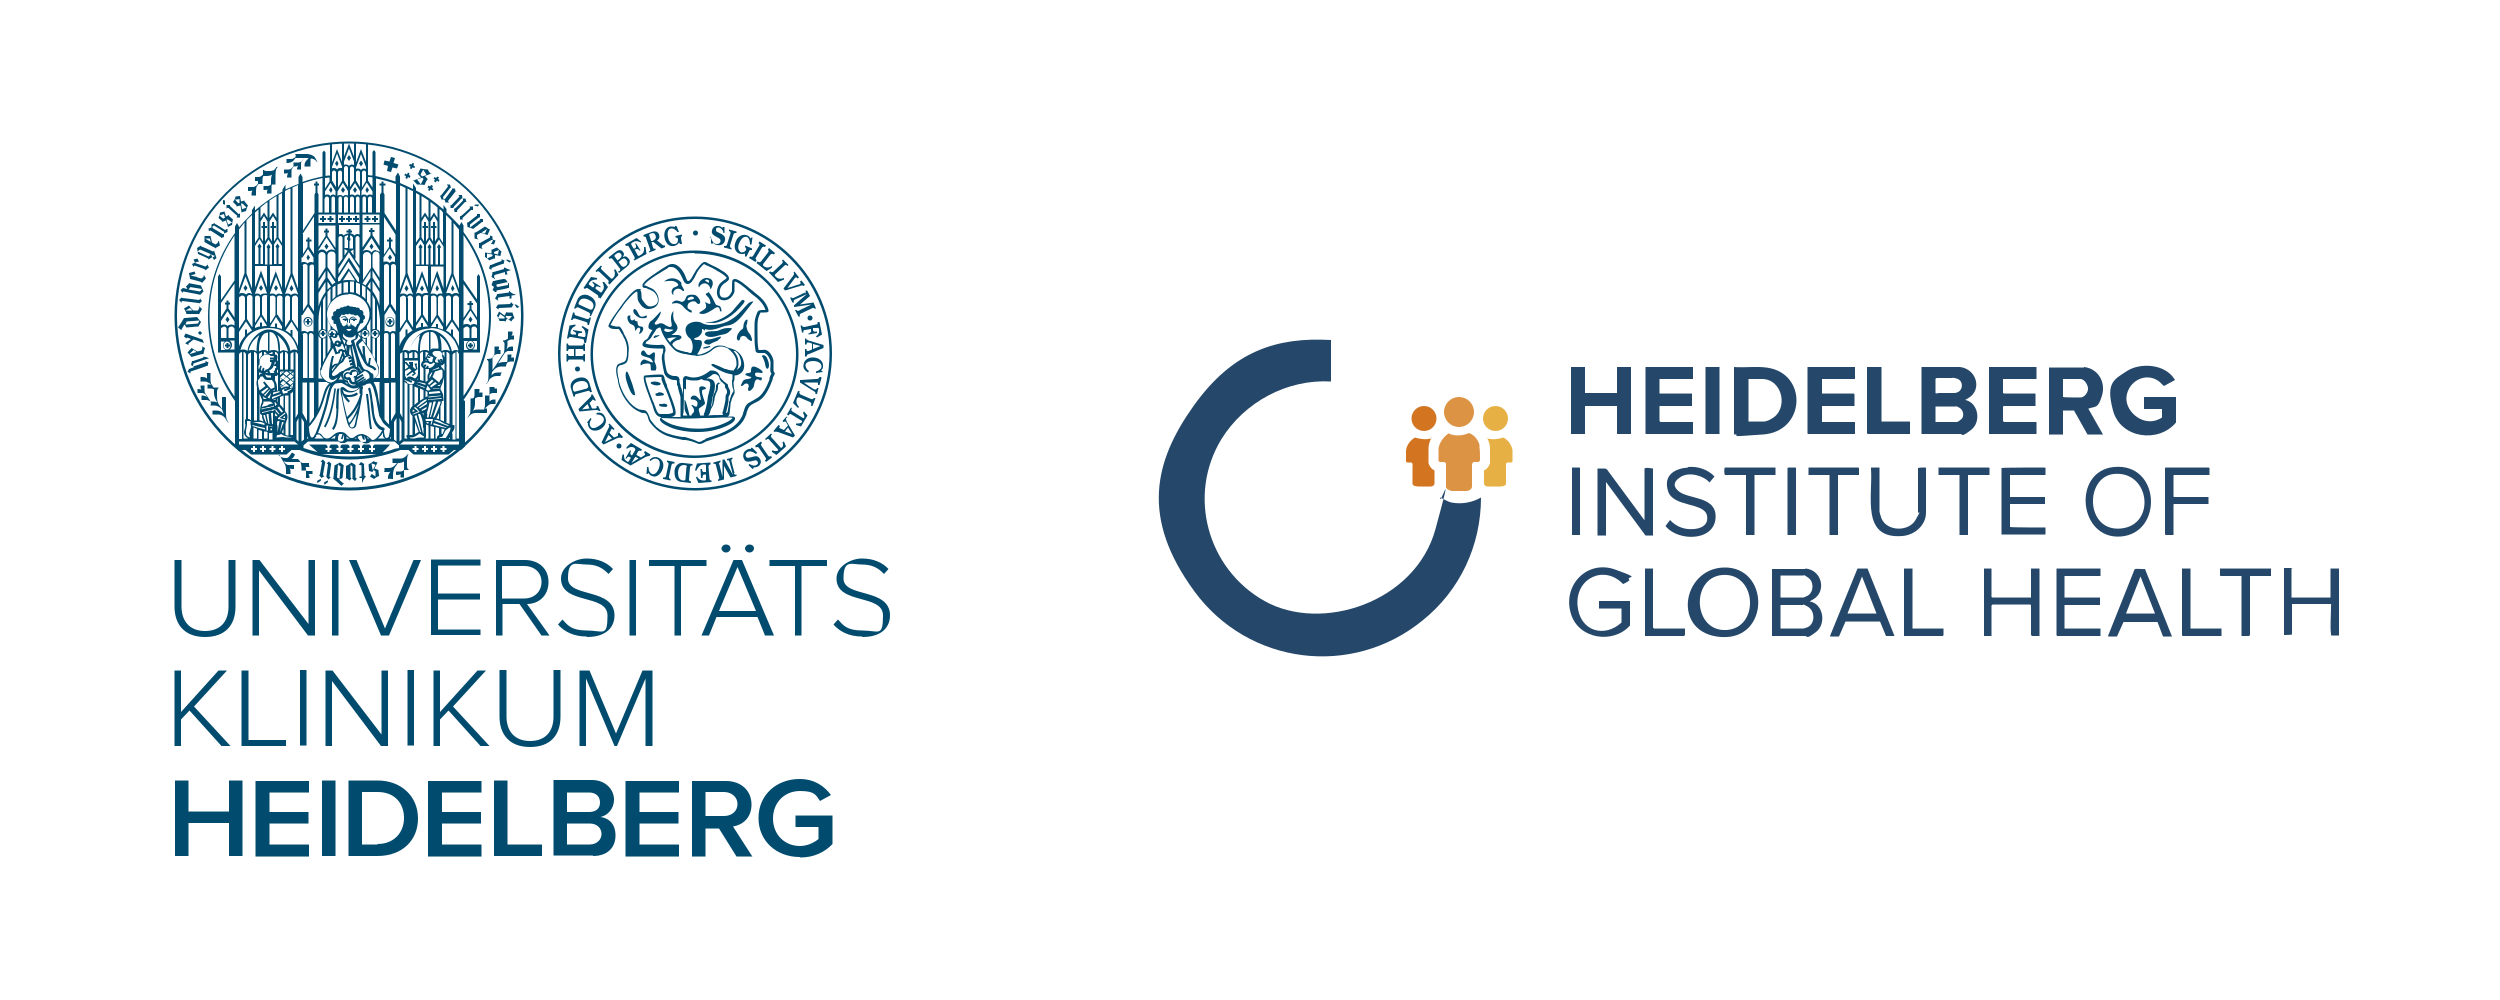 <?xml version="1.0" encoding="UTF-8"?>
<svg id="Ebene_1" xmlns="http://www.w3.org/2000/svg" xmlns:xlink="http://www.w3.org/1999/xlink" version="1.1" viewBox="0 0 500 200">
  <!-- Generator: Adobe Illustrator 29.1.0, SVG Export Plug-In . SVG Version: 2.1.0 Build 142)  -->
  <defs>
    <style>
      .st0 {
        fill: none;
      }

      .st1 {
        fill: #d37421;
      }

      .st2 {
        fill: #dd9344;
      }

      .st3 {
        fill: #004b6e;
      }

      .st4 {
        fill: #25486a;
      }

      .st5 {
        clip-path: url(#clippath-17);
      }

      .st6 {
        clip-path: url(#clippath-11);
      }

      .st7 {
        clip-path: url(#clippath-16);
      }

      .st8 {
        clip-path: url(#clippath-18);
      }

      .st9 {
        clip-path: url(#clippath-10);
      }

      .st10 {
        clip-path: url(#clippath-15);
      }

      .st11 {
        clip-path: url(#clippath-13);
      }

      .st12 {
        clip-path: url(#clippath-14);
      }

      .st13 {
        clip-path: url(#clippath-12);
      }

      .st14 {
        clip-path: url(#clippath-1);
      }

      .st15 {
        clip-path: url(#clippath-3);
      }

      .st16 {
        clip-path: url(#clippath-4);
      }

      .st17 {
        clip-path: url(#clippath-2);
      }

      .st18 {
        clip-path: url(#clippath-7);
      }

      .st19 {
        clip-path: url(#clippath-6);
      }

      .st20 {
        clip-path: url(#clippath-9);
      }

      .st21 {
        clip-path: url(#clippath-8);
      }

      .st22 {
        clip-path: url(#clippath-5);
      }

      .st23 {
        fill: #e7b044;
      }

      .st24 {
        clip-path: url(#clippath);
      }
    </style>
    <clipPath id="clippath">
      <rect class="st0" x="26" y="19.3" width="160.8" height="160.8"/>
    </clipPath>
    <clipPath id="clippath-1">
      <rect class="st0" x="26" y="19.3" width="160.8" height="160.8"/>
    </clipPath>
    <clipPath id="clippath-2">
      <rect class="st0" x="26" y="19.3" width="160.8" height="160.8"/>
    </clipPath>
    <clipPath id="clippath-3">
      <rect class="st0" x="26" y="19.3" width="160.8" height="160.8"/>
    </clipPath>
    <clipPath id="clippath-4">
      <rect class="st0" x="26" y="19.3" width="160.8" height="160.8"/>
    </clipPath>
    <clipPath id="clippath-5">
      <rect class="st0" x="26" y="19.3" width="160.8" height="160.8"/>
    </clipPath>
    <clipPath id="clippath-6">
      <rect class="st0" x="26" y="19.3" width="160.8" height="160.8"/>
    </clipPath>
    <clipPath id="clippath-7">
      <rect class="st0" x="26" y="19.3" width="160.8" height="160.8"/>
    </clipPath>
    <clipPath id="clippath-8">
      <rect class="st0" x="26" y="19.3" width="160.8" height="160.8"/>
    </clipPath>
    <clipPath id="clippath-9">
      <rect class="st0" x="26" y="19.3" width="160.8" height="160.8"/>
    </clipPath>
    <clipPath id="clippath-10">
      <rect class="st0" x="26" y="19.3" width="160.8" height="160.8"/>
    </clipPath>
    <clipPath id="clippath-11">
      <rect class="st0" x="26" y="19.3" width="160.8" height="160.8"/>
    </clipPath>
    <clipPath id="clippath-12">
      <rect class="st0" x="26" y="19.3" width="160.8" height="160.8"/>
    </clipPath>
    <clipPath id="clippath-13">
      <rect class="st0" x="26" y="19.3" width="160.8" height="160.8"/>
    </clipPath>
    <clipPath id="clippath-14">
      <rect class="st0" x="26" y="19.3" width="160.8" height="160.8"/>
    </clipPath>
    <clipPath id="clippath-15">
      <rect class="st0" x="26" y="19.3" width="160.8" height="160.8"/>
    </clipPath>
    <clipPath id="clippath-16">
      <rect class="st0" x="26" y="19.3" width="160.8" height="160.8"/>
    </clipPath>
    <clipPath id="clippath-17">
      <rect class="st0" x="26" y="19.3" width="160.8" height="160.8"/>
    </clipPath>
    <clipPath id="clippath-18">
      <rect class="st0" x="26" y="19.3" width="160.8" height="160.8"/>
    </clipPath>
  </defs>
  <polygon class="st3" points="81.4 35.8 81.6 35.4 81.9 35.6 82.1 35.2 81.8 35 81.9 34.7 81.6 34.5 81.4 34.9 81 34.7 80.9 35.1 81.2 35.2 81.1 35.6 81.4 35.8"/>
  <polygon class="st3" points="82.5 33.5 82.9 33.6 83 33.3 82.7 33.1 82.8 32.7 82.5 32.6 82.3 32.9 82 32.8 81.8 33.1 82.1 33.3 82 33.7 82.3 33.8 82.5 33.5"/>
  <polygon class="st3" points="78.2 34.4 78.5 33.5 79.4 33.7 79.7 32.9 78.7 32.6 79 31.6 78.2 31.4 77.9 32.3 76.9 32.1 76.7 32.9 77.6 33.2 77.4 34.2 78.2 34.4"/>
  <polygon class="st3" points="65.7 49.3 65.3 48.7 64.9 49.3 65.3 49.9 65.7 49.3"/>
  <polygon class="st3" points="87.1 36.5 87.4 36.1 87.7 36.4 87.9 36 87.6 35.8 87.8 35.5 87.5 35.3 87.2 35.6 86.9 35.4 86.7 35.7 87 35.9 86.8 36.2 87.1 36.5"/>
  <polygon class="st3" points="85.9 38.2 86.1 37.9 86.5 38.1 86.7 37.8 86.4 37.6 86.6 37.2 86.2 37 86 37.3 85.7 37.1 85.5 37.5 85.8 37.7 85.6 38 85.9 38.2"/>
  <polygon class="st3" points="71.4 38 71 37.4 70.6 38 71 38.6 71.4 38"/>
  <polygon class="st3" points="70.2 31.6 69.8 31 69.4 31.6 69.8 32.2 70.2 31.6"/>
  <polygon class="st3" points="69 38 68.6 37.4 68.2 38 68.6 38.6 69 38"/>
  <polygon class="st3" points="72.6 32.7 72.2 32.1 71.8 32.7 72.2 33.3 72.6 32.7"/>
  <polygon class="st3" points="69.6 44.4 70 44.4 70 44 70.4 44 70.4 43.6 70 43.6 70 43.2 69.6 43.2 69.6 43.6 69.2 43.6 69.2 44 69.6 44 69.6 44.4"/>
  <polygon class="st3" points="68.2 44.4 68.6 44.4 68.6 44 69 44 69 43.6 68.6 43.6 68.6 43.2 68.2 43.2 68.2 43.6 67.8 43.6 67.8 44 68.2 44 68.2 44.4"/>
  <polygon class="st3" points="67.7 32.7 67.4 32.1 67 32.7 67.4 33.3 67.7 32.7"/>
  <polygon class="st3" points="73.8 38 73.4 37.4 73.1 38 73.4 38.6 73.8 38"/>
  <polygon class="st3" points="62 51.5 61.6 50.9 61.3 51.5 61.6 52.1 62 51.5"/>
  <polygon class="st3" points="65.9 44.4 66.3 44.4 66.3 44 66.7 44 66.7 43.6 66.3 43.6 66.3 43.2 65.9 43.2 65.9 43.6 65.5 43.6 65.5 44 65.9 44 65.9 44.4"/>
  <polygon class="st3" points="64.4 44.4 64.8 44.4 64.8 44 65.2 44 65.2 43.6 64.8 43.6 64.8 43.2 64.4 43.2 64.4 43.6 64 43.6 64 44 64.4 44 64.4 44.4"/>
  <polygon class="st3" points="66.5 38 66.2 37.4 65.8 38 66.2 38.6 66.5 38"/>
  <polygon class="st3" points="73.9 49.3 74.3 49.9 74.7 49.3 74.3 48.7 73.9 49.3"/>
  <polygon class="st3" points="74.8 44.4 75.2 44.4 75.2 44 75.6 44 75.6 43.6 75.2 43.6 75.2 43.2 74.8 43.2 74.8 43.6 74.4 43.6 74.4 44 74.8 44 74.8 44.4"/>
  <polygon class="st3" points="77.6 51.5 78 52.1 78.4 51.5 78 50.9 77.6 51.5"/>
  <polygon class="st3" points="71 44.4 71.4 44.4 71.4 44 71.8 44 71.8 43.6 71.4 43.6 71.4 43.2 71 43.2 71 43.6 70.6 43.6 70.6 44 71 44 71 44.4"/>
  <polygon class="st3" points="73.3 44.4 73.7 44.4 73.7 44 74.1 44 74.1 43.6 73.7 43.6 73.7 43.2 73.3 43.2 73.3 43.6 72.9 43.6 72.9 44 73.3 44 73.3 44.4"/>
  <g class="st24">
    <path class="st3" d="M160.1,171.5c2.7,0,4.9-1.1,6.4-2.7v-5.7h-7.4v2.3h4.6v2.4c-.7.6-2.1,1.4-3.7,1.4-3.1,0-5.4-2.3-5.4-5.5s2.3-5.5,5.4-5.5,3.2.9,4,2l2.2-1.2c-1.3-1.7-3.2-3.2-6.3-3.2-4.5,0-8.2,3.1-8.2,7.8s3.7,7.8,8.2,7.8M144.8,163.2h-3.7v-4.8h3.7c1.5,0,2.7,1,2.7,2.4s-1.1,2.4-2.7,2.4M150.4,171.2l-3.8-5.9c1.9-.3,3.7-1.7,3.7-4.4s-2-4.7-5.1-4.7h-6.8v15.1h2.7v-5.6h2.7l3.5,5.6h3.2ZM135.8,171.2v-2.3h-7.9v-4.2h7.8v-2.3h-7.8v-3.9h7.9v-2.3h-10.7v15.1h10.7ZM117.9,168.9h-4.5v-4.2h4.5c1.6,0,2.4,1,2.4,2.1s-.9,2.1-2.4,2.1M117.8,162.4h-4.4v-3.9h4.4c1.4,0,2.2.8,2.2,2s-.8,1.9-2.2,1.9M118.6,171.2c2.9,0,4.5-1.7,4.5-4.1s-1.4-3.5-3-3.7c1.4-.3,2.7-1.6,2.7-3.5s-1.6-3.9-4.4-3.9h-7.7v15.1h7.9ZM108.4,171.2v-2.3h-6.9v-12.8h-2.7v15.1h9.6ZM96.3,171.2v-2.3h-7.9v-4.2h7.8v-2.3h-7.8v-3.9h7.9v-2.3h-10.7v15.1h10.7ZM75.5,168.9h-3.1v-10.5h3.1c3.5,0,5.3,2.3,5.3,5.2s-2,5.2-5.3,5.2M75.5,171.2c4.9,0,8.1-3.1,8.1-7.5s-3.3-7.6-8.1-7.6h-5.8v15.1h5.8ZM67.1,156.1h-2.7v15.1h2.7v-15.1ZM61.8,171.2v-2.3h-7.9v-4.2h7.8v-2.3h-7.8v-3.9h7.9v-2.3h-10.7v15.1h10.7ZM48.5,171.2v-15.1h-2.7v6.2h-8.1v-6.2h-2.7v15.1h2.7v-6.6h8.1v6.6h2.7Z"/>
    <path class="st3" d="M130.5,149.2v-15.1h-2l-5.3,12.6-5.3-12.6h-2v15.1h1.3v-13.5l5.7,13.5h.5l5.7-13.5v13.5h1.4ZM106,149.4c4,0,6.1-2.3,6.1-6.1v-9.3h-1.4v9.3c0,3.1-1.7,4.9-4.7,4.9s-4.7-1.9-4.7-4.9v-9.3h-1.4v9.3c0,3.7,2.1,6.1,6.1,6.1M97.9,149.2l-7.3-7.9,6.6-7.2h-1.7l-7.5,8.3v-8.3h-1.3v15.1h1.3v-5.3l1.7-1.8,6.4,7.1h1.7ZM82.8,134h-1.3v15.1h1.3v-15.1ZM77.6,149.2v-15.1h-1.3v12.8l-9.8-12.8h-1.4v15.1h1.3v-13l9.8,13h1.3ZM61.3,134h-1.3v15.1h1.3v-15.1ZM57.2,149.2v-1.2h-7.5v-13.9h-1.4v15.1h8.9ZM46.1,149.2l-7.3-7.9,6.6-7.2h-1.7l-7.5,8.3v-8.3h-1.3v15.1h1.3v-5.3l1.7-1.8,6.4,7.1h1.7Z"/>
    <path class="st3" d="M172.5,127.4c4.2,0,5.5-2.3,5.5-4.3,0-5.6-9.3-3.5-9.3-7.4s1.6-2.8,3.6-2.8,3.3.6,4.5,1.9l.9-1c-1.2-1.3-3-2.1-5.3-2.1s-5.1,1.6-5.1,4c0,5.3,9.3,3,9.3,7.4s-.9,3-4.1,3-3.9-1.1-4.9-2.2l-.9,1c1.2,1.4,3.1,2.4,5.7,2.4M160.3,127.1v-13.9h5.1v-1.2h-11.5v1.2h5.1v13.9h1.4ZM151.2,122.2h-7.4l3.7-8.8,3.7,8.8ZM154.8,127.1l-6.4-15.1h-1.7l-6.4,15.1h1.5l1.5-3.7h8.2l1.5,3.7h1.5ZM146.1,109.7c0-.5-.4-.8-.9-.8s-.9.4-.9.8.4.8.9.8.9-.4.9-.8M150.8,109.7c0-.5-.4-.8-.9-.8s-.9.4-.9.8.4.8.9.8.9-.4.9-.8M136.2,127.1v-13.9h5.1v-1.2h-11.5v1.2h5.1v13.9h1.4ZM127.2,112h-1.3v15.1h1.3v-15.1ZM117.4,127.4c4.2,0,5.5-2.3,5.5-4.3,0-5.6-9.3-3.5-9.3-7.4s1.6-2.8,3.6-2.8,3.3.6,4.5,1.9l.9-1c-1.2-1.3-3-2.1-5.3-2.1s-5.1,1.6-5.1,4c0,5.3,9.3,3,9.3,7.4s-.9,3-4.1,3-3.9-1.1-4.9-2.2l-.9,1c1.2,1.4,3.1,2.4,5.7,2.4M104.8,119.7h-4.4v-6.5h4.4c2.1,0,3.5,1.3,3.5,3.2s-1.4,3.3-3.5,3.3M109.9,127.1l-4.5-6.3c2.3,0,4.3-1.6,4.3-4.4s-2.1-4.4-4.7-4.4h-5.8v15.1h1.3v-6.3h3.4l4.4,6.3h1.6ZM96.1,127.1v-1.2h-8.5v-6h8.4v-1.2h-8.4v-5.6h8.5v-1.2h-9.9v15.1h9.9ZM77.8,127.1l6.4-15.1h-1.5l-5.7,13.7-5.7-13.7h-1.5l6.4,15.1h1.7ZM67.7,112h-1.3v15.1h1.3v-15.1ZM63,127.1v-15.1h-1.3v12.8l-9.8-12.8h-1.4v15.1h1.3v-13l9.8,13h1.3ZM41,127.4c4,0,6.1-2.3,6.1-6.1v-9.3h-1.4v9.3c0,3.1-1.7,4.9-4.7,4.9s-4.7-1.9-4.7-4.9v-9.3h-1.4v9.3c0,3.7,2.1,6.1,6.1,6.1"/>
    <path class="st3" d="M139,43.8c-14.8,0-26.9,12.1-26.9,26.9s12.1,26.9,26.9,26.9,26.9-12.1,26.9-26.9-12.1-26.9-26.9-26.9M139,98.1c-15.1,0-27.4-12.3-27.4-27.4s12.3-27.4,27.4-27.4,27.4,12.3,27.4,27.4-12.3,27.4-27.4,27.4"/>
    <path class="st3" d="M122.4,65.1c.2.1.5.1.8.2.2,0,.4,0,.6,0,.3,0,.6.6.9,1.2,0,.1.1.2.1.3.8,1.3,1.1,2.5.9,3.7,0,0,0,.2,0,.3,0,.5-.1,1.3-.4,1.7-.3.3-.7.4-1,.5-.2,0-.3,0-.5.2-.6.3-.2,2.1,0,2.8,0,.1,0,.2,0,.3.5,2.1,2,4.8,4.1,5.6.2,0,.4.1.6.1.4,0,.7,0,1.1.7.1.2.2.5.3.7,0,.3.2.5.3.7.8,1.1,1.3,1.6,2.4,2.2,1.1.6,2.6.9,3.9,1.1h.5c.9.3,1.8.5,2.5.9.4.2.8,0,1.2-.3.2,0,.4-.2.5-.3.3-.1.6-.2.9-.3,2.5-.8,5.5-1.9,6.5-4.6,0-.1,0-.3.1-.4.2-.7.4-1.4,1-1.8.3-.2.6-.3.9-.5.3-.2.7-.4,1-.6,1.2-.8,2-2.8,2.3-3.6,0,0,0-.2,0-.3.1-.3.2-.6.4-.9,0,0,0,0,0,0,0,0,0,0,0,0,0,0-.2-.2-.2-.3-.1-.4,0-.8,0-1.2,0-.3,0-.6,0-.8-.1-.7-.6-1.6-1.2-1.8-.1,0-.4,0-.7,0-.2,0-.3,0-.5,0-.3,0-.6-.2-.6-.5-.2-1.1-.2-2.3-.2-3.5,0-.6,0-1.1,0-1.6,0-1,.2-1.7.6-2.6.2-.4.7-.4,1.2-.4.1,0,.3,0,.4,0-.4-1.3-1.5-2.3-2.6-3.1-.1-.1-.4-.3-.7-.6-.7-.7-2.3-2-2.9-2s0,0,0,0c0,.1,0,.7,0,1,0,.4,0,.8,0,1-.2.7-.8,1.5-1.6,1.7-.9.2-1.5-.1-1.8-.8-.3-.8,0-2.1.7-2.7.1-.1.3-.2.5-.4.3-.2.5-.3.6-.5,0-.1,0-.2-.2-.3-.4-.4-.9-.7-1.4-1-.2,0-.3-.2-.5-.3-.5-.3-1.1-.6-1.6-.8-.3-.1-.5-.2-.8-.4,0,0-.4.3-1.1,1.2,0,0,0,.1-.1.2-.2.2-.3.6-.5.9-.2.5-.5.9-.8,1.3-.3.3-.5.4-.8.4-.5,0-.8-.6-1-1.1h0c-.5-1.2-1.3-2.3-2.2-2.3s-.5,0-.7.2c-.3.2-.7.4-1,.6-1,.6-2,1.2-3,2-.3.3-.6.5-.8.9,0,0,0,0,0,0,.1,0,.2,0,.3,0,.2.1.4.2.6.3.4.2.9.3,1.3.8.7.8.9,1.7.6,2.5-.3.7-1,1.1-2,1.1-1,0-1.6-1-1.9-1.5-.2-.4-.2-.8-.2-1.2,0-.3,0-.6-.1-.8h0c-.5,0-2.3,2.1-2.7,2.7-.3.4-.5.8-.8,1.1-.7.9-1.3,1.9-1.8,2.9M140,88.8c-.2,0-.3,0-.5-.1-.7-.3-1.6-.6-2.4-.7h-.5c-1.3-.3-2.9-.6-4-1.2-1.1-.6-1.7-1.2-2.6-2.3-.2-.3-.3-.6-.4-.9,0-.2-.1-.4-.2-.6-.2-.4-.4-.4-.7-.4-.2,0-.4,0-.7-.2-2.3-.9-3.9-3.6-4.4-6,0,0,0-.2,0-.3-.3-1-.8-3,.3-3.4.2,0,.3-.1.5-.2.3,0,.6-.2.7-.4.2-.3.3-1,.3-1.4,0-.1,0-.2,0-.3.1-1.1-.2-2.2-.9-3.4,0,0,0-.2-.2-.3-.1-.2-.4-.8-.6-.9-.1,0-.3,0-.6,0-.4,0-.9,0-1.2-.3l-.2-.2v-.2c.5-1.2,1.3-2.2,2-3.2.3-.4.5-.7.8-1.1,0,0,2.1-3,3.1-3s.4.1.5.3c.2.3.2.7.2,1,0,.3,0,.7.2.9.4.6.9,1.3,1.5,1.3s1.3-.3,1.5-.8c.2-.6,0-1.3-.5-1.9-.4-.4-.7-.5-1.1-.7-.2,0-.4-.2-.7-.3,0,0,0,0-.1,0-.2,0-.5,0-.6-.3,0,0,0-.2,0-.4.3-.5.6-.8,1-1.1,1-.8,2-1.4,3-2.1.3-.2.7-.4,1-.6.3-.2.6-.3,1-.3,1.4,0,2.4,1.9,2.6,2.5h0c.2.5.3.9.5.9s.2,0,.4-.2c.3-.3.5-.7.7-1.1.2-.3.4-.7.6-1,0,0,0,0,.1-.1.8-1.1,1.2-1.4,1.5-1.4s.1,0,.2,0c.3.1.5.3.8.4.5.3,1.1.5,1.6.8.1,0,.3.2.5.3.5.3,1.1.6,1.5,1.1.2.2.3.5.3.7,0,.4-.4.6-.8.9-.2.1-.3.2-.4.3-.6.5-.8,1.5-.6,2.1.2.5.6.6,1.2.5.6-.1,1-.8,1.2-1.3,0-.1,0-.5,0-.9,0-.8,0-1.2.2-1.4.1,0,.2-.1.4-.1.7,0,1.9,1,3.2,2.1.3.2.5.4.6.5,1.2.9,2.5,2,2.9,3.6,0,.1,0,.2,0,.3-.2.2-.5.2-.9.2-.2,0-.6,0-.7,0-.4.8-.6,1.5-.6,2.4,0,.5,0,1,0,1.6,0,1.2,0,2.4.2,3.4,0,.1,0,.1.1.1s.2,0,.4,0c.3,0,.7-.1,1,0,.8.3,1.4,1.4,1.5,2.2,0,.4,0,.7,0,1,0,.3,0,.7,0,1,0,0,0,0,.1.2.1.1.3.3,0,.7-.2.3-.2.5-.3.8,0,0,0,.2-.1.3-.3.8-1.1,2.9-2.4,3.8-.4.3-.7.4-1.1.6-.3.2-.6.3-.8.5-.4.3-.6.9-.8,1.5,0,.1,0,.3-.1.4-1,2.9-4.2,4-6.8,4.9-.3.1-.6.2-.9.3-.1,0-.3.1-.5.2-.3.2-.7.4-1.1.4"/>
    <path class="st3" d="M162.5,63.6c0,.3-.2.5-.5.5s-.5-.2-.5-.5.2-.5.5-.5c.3,0,.5.2.5.5"/>
    <path class="st3" d="M131.9,77c-.7.3-2.3-.3-1.6-.6.7-.3,2.5.2,1.6.6"/>
    <path class="st3" d="M131.6,78.5c.7-.2,1.7.4.9.6-.3,0-1.1.2-1.3,0-.3-.3,0-.5.4-.5"/>
    <path class="st3" d="M132.6,80.7c.3,0,1.1.1.8.6-.2.2-1.4,0-1.5-.1-.1-.3-.2-.5.4-.4h.4Z"/>
    <path class="st3" d="M130.9,72.3c0-.2.2-1.8,0-1.8-.3-.2-.7.5-1.1.5-.8,0-.7-1.3-1.4-.8-.9,1.3,1.4,1,1.9,1.7,1,1.3-1,0-1.5,0-.3,0-.7.5-.7.9,0,.6.3,0,.6,0,.5-.1.9-.2,1.3,0,.3.3,0,1.2.3,1.3.3,0,.7,0,.8,0,.4-.5,0-1.3-.2-1.8"/>
    <path class="st3" d="M126.8,61.8c-.5.6.4,1.4,1,1.7.3.2,2,.3,1.5-.4,0-.1-1,.6-1.4,0-.3-.4-.5-1.2-1-1.3h0Z"/>
    <path class="st3" d="M126.1,63.1c-.2.7.2,1.4.8.7,0,.6.6.3.6.6,0,.4.1.9.7.9.9,0,.3,1.4-.4,1.5,0-.2.4-.8.2-1.1-.3-.5-.8.2-.9.5-.2-.3,0-.7-.3-1-.2-.3-.7-.3-.9-.6-.4-.4-.7-1.6,0-1.5h0Z"/>
    <path class="st3" d="M138.3,59.9c-.2,0-.7.3-.8,0,0-.4.5-.5.5-.5.6-.3,1.3.4.3.5M139,59c-.4-.1-1.1-.1-1.5.1-.4.3-.3.7-.6,1-.6.6-.8,0-1.6,0-.6,0-1.3.8-.7.6.9-.2,1.6,0,2.2.8.2.3,1.9,1.7,1.5.6,0,0-.6-.3-.7-.4-.2-.3-.1-.9.2-1.1.4-.3.7-.4,1.2-.3.2,0,.5.6.7.5.9-.2-.2-1.7-.7-1.8"/>
    <path class="st3" d="M132.8,56.3s1.5-.3,2.1,0c.2,0,1.1.6.6.9-.5.3-.9.2-1.1.8-.2.4,0,.9.3,1-.3-.8.6-1.5,1.3-1.2.2,0,.4.4.7.4.4,0-.3-.9-.3-1-.3-.3.2-.6-.6-1.1-1.6-1.1-3,.2-3,.2"/>
    <path class="st3" d="M141.9,58.3c-.6.6-1.2.2-.3,1.1.4.4.4.7.5,1.2,0,.5-1-.2-1.1-.2.7,1.5-.3,1.4-1.2,2.2.9.6,2.1-.3,2.8-.7.3-.2.7-.6,1.1-.4.3,0,.2.7.4.8.4.1.1-.7,0-.9-.2-.4-.8-.2-1-.6-.4-.8-.8-1.7-1.3-2.3h0Z"/>
    <path class="st3" d="M141.6,56.5c-.2-.2-1-.4-.3-.6.7,0,.6.8.3.6M141.5,55.6c-.9-.2-2.2,1-1.7,1.9.6-1.3,2.1-1,2.3.4.6-.9.8-2.1-.6-2.3"/>
    <path class="st3" d="M125.2,74.4c-.2.9,0,1.5.3,2.4.1.3.8,2.6,1.5,2.2.2-.1-1.2-4.4-1.6-4.7h0Z"/>
    <path class="st3" d="M152.5,71.4c.3.6.5,1.1.6,1.8.2.9.7.6.7-.2,0-.4-.3-1.5-.7-1.8-.3-.2-.7-.3-.7.2h0Z"/>
    <path class="st3" d="M149.6,77.7c.5-.8-.3-1.4-.9-.7-.3.3-.7.3-.4-.2.3-.7.4-.9,1.2-1,0,0,1-.1.7-.4,0,0-.5-.1-1.1-.4-.2-.6,1.1-.2,1.1-.7,0-.4,0-1,.5-1,.7,0,2.5,1.2,1.6,1.3-.2,0-1.3-.3-1.3.2,0,.7.8.6,1.3.7.2,0,0,.6-.1.6-.5-.1-.7-.5-1.1,0-.3.4-.2,1.1-.5,1.5-.2.3-.9,1-1,.3h0Z"/>
    <path class="st3" d="M149.4,64.5c.3-.6,0-.8-.4-.3-.3.5-.3.9-.3.9,0,0,0,.5-.2.7-.6.3-1.3,1.4-1.1,2,.1.4.5.4.6,0,.1-.4,0-.4.5-.6.4-.1.8.2.9.4,0,.1.6.5.6.5,0,0,.5.3.4-.2-.1-.5-.3-1-.6-1.3-.3-.3-.5-1.1-.5-1.3,0-.1-.1-.1.2-.8"/>
    <path class="st3" d="M131.8,67.1c0,.1-.6.4-.9.5-.3,0-.2-.2,0-.4.2-.2.3-.1.3-.1.2,0,.3,0,.5-.1.2,0,.2,0,.2.1"/>
    <path class="st3" d="M141,69.7c-1,0,0-.3,0-.3.1,0,1.1-.3,1.1-.2,0,.1-.2.4-1.2.5"/>
    <path class="st3" d="M143.6,68.1c-.4.2-.8.3-1.2.5-.4.2-.4.5-1.2.2-.7-.2-.3-.8.3-.9.6,0,.9-.1,2.2-.5,1-.3.3.4-.1.6"/>
    <path class="st3" d="M145.7,66.4c-.3.5-1.9.6-2,.7,0,0-1.4.5-2.2.2-.9-.4-.5-.9.2-1,.8-.1.8,0,1.5-.1.7,0,1.1-.6,2.5-.6,1.4,0,.3.4,0,.9"/>
    <path class="st3" d="M141.9,64.4c1.9,0,4.3-1.8,4.6-2.2.5-.6,1.5-1.8,1.8-2.1.4-.3.9,0,.4.6-2.1,2.7-4.4,3.7-5.8,3.9-.9,0-3-.2-1-.2"/>
    <path class="st3" d="M139,71.2c.4,0,.7,0,1.1-.1.4,0,1.5-.3,2.6-1.3.4-.3.9-.5,1.4-.5.8,0,1.5.4,1.5.4h0c1.6,1.3,1.7,2.2,1.7,3.2,0,.4-.2.6-.3.8,0,0-.1.2-.2.2,0,0,0,0,0,.2-.4,0-.9,0-1.6-.3h-.2c-.6-.3-1.7-.8-2.3-1,0,0-.1,0-.2,0h-.2s0,.2,0,.2q0,.2,1.3.9c.6.3,1.3.6,1.6.7.3.1.8.2,1.3.3,0,.2,0,.5,0,.7,0,.2,0,.4-.1.5,0,0,0,.1,0,.2s0,1.1.2,1.4c0,0,.2.5,0,.7-.3.4-.5,1-.6,1.4,0,.2-.1.5-.2.6,0,.1,0,.2,0,.2,0,0,0,0,0,0,0,.2-.1.8-.3,1.8,0,0-.1.2-.3.2.2-.7.5-2.2.5-2.5,0,0,0-.2,0-.3,0-.2,0-.5.1-.6.2-.3.4-.9,0-1.5-.1-.2-.2-.4-.2-.5,0-.2,0-.4-.3-.5-.2-.2-.2-.2-.4-.3,0,0-.2-.2-.5-.5-.3-.3-.4-.4-.4-.6,0-.1-.1-.3-.3-.6-.2-.3-.7-.6-1.2-.6s-.5,0-.7.2c-1.3,1-2.4,1.2-3.1,1.2s-1.1-.2-1.1-.2c-.2,0-.3-.1-.4-.1-.3,0-.4.2-.5.3,0,0,0,0,0,0-.2.3-.1.7-.1.9v1.3c0,1.1.1,3.6,0,4.7,0,0,0,0,0,0,0-.2,0-.4,0-.7,0-.2,0-.5,0-.8s0-.4,0-.6c0-.4,0-.6,0-.9,0-.1,0-.2,0-.4,0-.4-.4-1.6-.5-1.8,0-.2,0-.3-.1-.4,0,0,0-.2-.1-.4,0-.3,0-.4,0-.4h0,0c0,0,0-.2,0-.2-.1-.4-.4-.6-.8-.6s-.1,0-.2,0c0,0-.1,0-.2,0-1.3-.2-1.4-1.1-1.4-1.1,0,0-.3-1.3-.4-2.3,0-.6,0-.7,0-.9,0-.2.1-.4.2-.7,0-.4,0-.8-.2-1-.2-.3-.6-.3-1-.2,0,0-.2,0-.5,0-.8,0-1.9-.1-2.3-.3,0,0,0,0,0,0,0,0,.1-.3.2-.4,0,0,0,0,.2-.1.2-.2.6-.4.8-.8.1-.3.8-1.2,1-1.6.1,0,.4-.3.6-.3s.2,0,.3.4c.4,1.3,1.3,2.7,2.6,4,.4.4,1.1.7,2.1.9.2,0,.4,0,.6.1.5.1,1,.2,1.8.2M146.8,70.2c0,0,.2,0,.2,0,.1,0,.3.2.4.3h0c.2.2.2.2.4.5.3.7.8,2,0,2.6-.2.2-.3.3-.5.4.2-.2.3-.5.4-1,0-.9,0-1.7-1-2.8,0,0,0,0,0,0M143.7,76.5c-.2.1-.4.3-.5.6,0,0,0,.2,0,.4,0,.3-.1.7-.2.9-.3.4-.4,1.1-.5,1.4,0,.1,0,.3,0,.4,0,.2,0,.4-.1.7,0,.1-.1.4-.2.5,0,0,0-.1,0-.1.1-.5.2-1,.2-1.2,0-.1,0-.6.2-.9.1-.3.6-1.9.3-2.7-.2-.6-.7-.7-1.2-.8-.1,0-.3,0-.4,0,.4-.2.8-.4,1.2-.8.1,0,.2-.1.4-.1.4,0,.7.3.8.4.1.2.2.3.2.5,0,.2.1.3.3.5,0,.2,0,.3-.2.4M144.6,83s0,0,0,0c-1.2,0-2.1,0-3,.1.2-.1.3-.3.4-.6.1-.6.3-.9.5-1.2,0-.1.2-.3.2-.5.1-.3.1-.6.2-.8,0-.1,0-.2,0-.3.1-.5.3-1,.4-1.2.2-.3.3-.7.3-1.1,0-.1,0-.3,0-.3,0-.2.2-.3.3-.4.1,0,.3-.2.4-.4.1.1.2.2.3.3.1.1.2.2.4.4,0,0,0,0,0,.2,0,.2,0,.4.3.7.2.4.1.8,0,.9-.2.2-.2.6-.2.9,0,0,0,.2,0,.2,0,.3-.5,2.4-.6,2.6,0,.1,0,.2,0,.3M137.2,77.9v-1.4s0,0,0,0c0-.2,0-.4,0-.5,0,0,0,0,0-.1,0,0,0,0,0,0,0,0,0,0,.2,0,0,0,.5.2,1.3.2s1,0,1.6-.3c.2.2.6.3.9.3.4,0,.7.2.8.4.2.6-.2,2-.3,2.3-.1.3-.2,1-.2,1.2,0,.3-.5,2.5-.7,2.7-.1.2,0,.3,0,.4,0,0,0,0,0,0,0,0-.2,0-.2,0-.2,0-.4,0-.6,0,0-.6-.4-1-.2-1.4.2-.2,1.3-.8,1.2-1.1-.1-.5-.7-1.9-.6-2.4,0-.4.9-.3.8-.5-.1-.4-.8-.5-1.1-.4-.7.2.3,2.6,0,2.7-.1.2-.6-.9-1.3-.9-.6,0-1,.9-.3.8.5,0,1.1.3,1,.9-.1,1.2-.9,0-1.2.2-.2,0,1.1,1,.2,1.7-.2.2-.2.3-.2.4-.1,0-.3,0-.4,0-.3-1.3-.9-3.7-1-3,0,1,0,1,0,1.3,0,.6.2,1.2.6,1.7-.3,0-.6,0-.9,0,0,0,0-.1,0-.2.3-.8.2-4.7.2-5.2M146.5,83.6s0,0,0,0c0,.1-.4.4-.7.6-2,1.1-4.4,1.7-7,1.5-1.2,0-3.2-.4-4.4-.8-.8-.3-2.1-1-2.1-1.3,0,0,0,0,0,0,1.4.1,5.8.2,8.3,0,1.2,0,2.4,0,4-.1,0,0,.2,0,.3,0,.4,0,1,0,1.3,0M130.9,81.1c0-.1,0-.3-.1-.4,0-.1-.2-.4-.3-.7-.4-1-1.5-3.9-1.4-4.5.5,0,1.9-.1,2.7-.1,0,0,.2,0,.3,0,0,0,.1,0,.2,0s0,0,0,0c0,0,0,0,0,.3,0,.4.2.7.3,1,0,.1.1.3.2.4,0,.2.2.5.4.9.4,1,1.6,4.1,1.4,4.5-.3.2-.7.3-1.3.3s-.5,0-.8,0c-.2,0-.4,0-.5,0-.5,0-.8-1-1-1.6M133.1,65.7s.6.2,1.2.2c.6,0,.2.2.2.2,0,0-.7.5-1.4.2-.6-.3,0-.6,0-.6M135.3,67.5s0,0,.1,0c0,0,0,0,0,0h0c-.2,0-1.1.5-1.4,1-.2-.3-.4-.6-.6-.8.4-.1,1.3-.3,1.9-.2M141,65.8c1.7.6,3.3-.6,4.5-.7,2-.2,3.2-2.4,4.8-4.3.7-.8.2-.5-.2-.4-1.3.5-2.8,4.6-7.9,4.6-1.4,0-2-.5-2-.5,0,0-1.3-.5-2.5.3-1.2.9-.3,2.5.2,2.8.5.3,1,2,.3,3-.3,0-.6-.1-.8-.2-.2,0-.4,0-.6-.1-.9-.2-1.5-.4-1.8-.7-.2-.2-.4-.4-.5-.6h0c-.1,0,0-.2,0-.2.1-.4.9-.8,1.1-.8h0c.2,0,.6-.2.7-.5,0-.4-.5-.5-.8-.5-.4,0-.8,0-1.2,0,.4-.3,1.9-1,.8-2.4-.7-.9-.4-2.4-.4-2.4,0,0-.8.6-.4,2.4.3,1.2-.7.7-.9.6-.2,0-.9-.9-1.8-.4-.5.3-.8,0-.6-.3.5-.5,1.4-2,1.1-2.2,0,0-1.6,1.8-1.9,1.9-.3.1-.8,1.3-.3,1.6.3.1.4.2.6.2-.3.4-.7,1.1-.8,1.4-.1.3-.4.5-.6.6,0,0-.1.1-.2.1h0c0,.1-.5.5-.4.9,0,.1.1.3.4.4.5.2,1.7.3,2.5.3s.6,0,.7,0c0,0,.2,0,.3,0,.1,0,.2,0,.2,0,0,0,.1.2,0,.6,0,.3-.1.5-.2.7,0,.3-.1.5,0,1.1.1,1,.4,2.3.4,2.3,0,0,.1,1.3,1.9,1.6.1,0,.2,0,.3,0,0,0,0,0,.1,0,0,0,.2,0,.3.2,0,.1,0,.3,0,.6,0,.3.1.4.2.5,0,0,0,.2,0,.3h0c.1.4.4,1.5.5,1.8,0,.2,0,.3,0,.4,0,.2,0,.4,0,.8,0,.2,0,.4,0,.6,0,.3,0,.6,0,.7,0,.3,0,.5,0,.7,0,.2,0,.3,0,.5,0,0,0,.2,0,.3-.7,0-1.4,0-2,0,.3,0,.6-.1.8-.3.6-.4,0-2-1.2-5.1-.2-.4-.3-.7-.3-.9,0-.2-.1-.3-.2-.5-.1-.3-.2-.6-.3-.9,0-.4-.2-.8-.7-.8s-.1,0-.2,0c0,0-.1,0-.2,0-.9,0-2.8.2-2.9.2h0s0,0,0,0c-.4.3-.1,1.6,1.3,5.2.1.3.2.6.3.7,0,.1,0,.2.1.4.2.8.6,1.9,1.5,2,0,0,.1,0,.2,0-.2.1-.3.3-.3.5,0,.8,2.4,1.7,2.4,1.7,1.3.5,3.3.8,4.5.8.3,0,.6,0,.8,0,2.3,0,4.6-.6,6.4-1.6,0,0,1-.6.9-1.1,0-.1,0-.3-.4-.4-.3,0-.7,0-1.1,0,.2-.1.4-.3.4-.5.1-1,.2-1.6.2-1.8,0,0,0,0,0-.1h0s0,0,0-.1c0-.2.1-.4.2-.7,0-.3.3-.8.5-1.2.3-.5,0-1.1,0-1.3,0-.1-.1-.8-.1-1.1,0,0,0,0,0,0,0-.1.2-.4.2-.7,0-.3,0-.5,0-.7.6,0,1.2-.3,1.6-.8.7-1,.2-2.7-.5-3.5-.8-.9-1.5-1-2.5-1.3h0c-.3-.2-.9-.4-1.5-.4s0,0-.1,0h0s0,0,0,0c-.6,0-1.1.2-1.5.6-1.1.9-2.1,1.1-2.4,1.2-.2,0-.4,0-.6,0,.6-.8,1.7-3,.3-2.9-1.3,0-.9-.4-.4-.5.3,0,1.2-.7,1.1-1.4-.1-.7.4,0,.6,0"/>
    <path class="st3" d="M116,73.8c0,.3-.2.5-.5.5-.3,0-.5-.2-.5-.5,0-.3.2-.5.5-.5s.5.2.5.5"/>
    <path class="st3" d="M124.3,89.2c0,.3-.2.5-.5.5-.3,0-.5-.2-.5-.5,0-.3.2-.5.5-.5s.5.2.5.5"/>
    <path class="st3" d="M139.6,46.6c0,.3-.2.5-.5.5s-.5-.2-.5-.5c0-.3.2-.5.5-.5s.5.2.5.5"/>
    <path class="st3" d="M119.6,59.6c.1-.2.1-.4-.1-.6l-1.9-1.3c-.2-.2-.4-.1-.6.1l-.3-.2,1.5-2.2,1.2.2v.3c-.8,0-1.2.2-1.5.6-.2.3-.2.4,0,.5l.7.5.2-.2c.2-.3,0-.4-.3-.8v-.2c.1,0,1.6,1,1.6,1v.2c-.6-.3-.8-.3-1,0v.2c-.1,0,.9.7.9.7.2.2.3.1.5-.2.3-.4.4-.9,0-1.8h.3c0-.1.8,1,.8,1l-1.5,2.3-.3-.2Z"/>
    <path class="st3" d="M121.6,56.6c.2-.2.2-.4,0-.6l-1.7-1.6c-.2-.2-.4-.2-.6,0l-.2-.2,1.1-1.1.2.2c-.3.3-.3.4,0,.7l1.7,1.6c.2.2.3.2.5,0,.4-.4.5-.9.2-1.7h.3c0-.1.6,1.1.6,1.1l-1.8,1.9-.2-.2Z"/>
    <path class="st3" d="M124.4,53.2c.2.3.3.2.7,0,.5-.4.5-.8.2-1.2-.3-.4-.6-.4-1-.1l-.6.5.7.9ZM123.5,52.1l.4-.3c.3-.3.6-.6.3-1-.2-.3-.5-.4-1,0-.4.3-.4.4-.2.6l.5.7ZM123.9,54.2c.2-.2.2-.4,0-.6l-1.4-1.8c-.2-.2-.4-.2-.6,0l-.2-.3,1.4-1.1c.5-.4,1.1-.6,1.5,0,.3.3.2.7,0,.9h0c0,.1,0,.1,0,.1h0c.4-.2.7-.2,1.1.3.6.7.1,1.3-.4,1.7l-1.5,1.2-.2-.3Z"/>
    <path class="st3" d="M126.7,52c.2-.2.3-.3.2-.6l-1.1-2c-.1-.3-.3-.3-.6-.2l-.2-.3,2.3-1.3.9.7v.2c-.8-.4-1.3-.3-1.7,0-.3.1-.3.3-.2.5l.4.7h.3c.3-.3.3-.5,0-1h.2c0-.1.9,1.4.9,1.4h-.2c-.3-.3-.5-.4-.8-.2h-.2c0,0,.6,1.1.6,1.1.1.2.2.3.6,0,.5-.3.8-.6.7-1.6h.3s.2,1.4.2,1.4l-2.4,1.3-.2-.3Z"/>
    <path class="st3" d="M130.2,48.2h.3c.6-.3.8-.6.6-1.1-.1-.4-.4-.6-.9-.4-.4.1-.4.2-.3.5l.3.9ZM129.8,50.3c.3-.1.3-.3.2-.5l-.8-2.2c0-.3-.3-.3-.5-.3v-.3c-.1,0,1.6-.6,1.6-.6.9-.3,1.3,0,1.5.5.2.5,0,1-.4,1.2l1,.8c.2.2.3.2.6.2v.3c.1,0-.7.3-.7.3l-1.6-1.3h-.4c0,.1.3,1.1.3,1.1.1.3.3.3.5.2v.3c.1,0-1.3.5-1.3.5v-.3Z"/>
    <path class="st3" d="M136.5,47.2c-.3,0-.3.2-.3.5l.2,1.1h-.4c0,0-.2-.3-.2-.3-.2.4-.6.6-1,.7-1,.2-1.7-.6-1.9-1.7-.2-1.1.3-2.1,1.2-2.2.2,0,.6,0,.9.1v-.2s.3,0,.3,0l.5,1.2h-.3c-.4-.5-.9-.8-1.3-.7-.6.1-.8.8-.6,1.7.2,1.1.8,1.5,1.3,1.4.5,0,.7-.4.7-.9,0-.3-.2-.4-.5-.4v-.3c0,0,1.3-.3,1.3-.3v.3Z"/>
    <path class="st3" d="M141.9,47.5h.3c.2.9.7,1.3,1.1,1.3.4,0,.7-.1.8-.5,0-.3,0-.5-.4-.7l-.7-.4c-.7-.4-.7-.8-.6-1.1.1-.6.6-1,1.3-.9.3,0,.6.2.8.4v-.2c.1,0,.4,0,.4,0v1.2c0,0-.2,0-.2,0-.1-.7-.6-1-.9-1.1-.3,0-.6,0-.6.4,0,.2,0,.4.3.5l.8.4c.5.3.8.6.7,1.2-.1.7-.7,1.2-1.6,1-.3,0-.7-.3-.8-.5v.2c-.1,0-.4,0-.4,0v-1.4Z"/>
    <path class="st3" d="M144.9,49.2c.3,0,.4,0,.5-.3l.7-2.2c0-.3,0-.4-.3-.5v-.3c0,0,1.5.4,1.5.4v.3c-.4,0-.5,0-.6.3l-.7,2.2c0,.3,0,.4.3.5v.3c0,0-1.5-.4-1.5-.4v-.3Z"/>
    <path class="st3" d="M150.3,50c-.3,0-.4,0-.5.3l-.5,1h-.3c0-.1,0-.6,0-.6-.4.2-.8.1-1.2,0-.9-.4-1.1-1.5-.6-2.5.4-1,1.4-1.5,2.3-1.1.2.1.5.3.6.6l.2-.2h.2c0,.1-.2,1.4-.2,1.4h-.3c0-.8-.2-1.3-.6-1.5-.5-.2-1.1.2-1.5,1.1-.5,1-.2,1.6.2,1.9.4.2.9,0,1.1-.4.1-.2,0-.4-.2-.6v-.3c.1,0,1.4.6,1.4.6v.3Z"/>
    <path class="st3" d="M150,51.3c.3.1.4.1.6-.1l1.2-2c.2-.2.1-.4-.1-.6l.2-.3,1.3.8-.2.3c-.3-.1-.4-.1-.6.1l-1.2,2c-.2.2,0,.4.1.6l-.2.3-1.3-.8.2-.3Z"/>
    <path class="st3" d="M151.6,52.3c.2.2.4.2.6,0l1.4-1.8c.2-.2.1-.4,0-.6l.2-.3,1.2,1-.2.3c-.3-.2-.4-.2-.7,0l-1.4,1.8c-.1.2-.2.3,0,.5.4.3.9.5,1.7,0v.3c.1,0-1.1.7-1.1.7l-2-1.6.2-.3Z"/>
    <path class="st3" d="M154.1,54.3c.2.2.4.2.6,0l1.7-1.6c.2-.2.2-.4,0-.6l.2-.2,1.1,1.1-.2.2c-.3-.3-.4-.3-.7,0l-1.7,1.6c-.2.2-.2.3,0,.5.4.4.8.6,1.7.3v.3c.1,0-1.2.5-1.2.5l-1.8-1.9.2-.2Z"/>
    <path class="st3" d="M158.9,54.3l.9,1.2-.3.2c-.2-.3-.3-.3-.4-.2,0,0-.1.1-.2.2l-1.4,1.9,2.2-.7c.1,0,.2,0,.3-.1.1,0,.2-.2,0-.5l.3-.2.7.9-.3.2c-.1-.1-.3-.2-.7,0l-3,.9-.3-.4,1.9-2.5c.2-.3.3-.5.1-.7l.3-.2Z"/>
    <path class="st3" d="M160.9,58.7c.3-.1.3-.3.2-.6h.3c0-.1.6,1.1.6,1.1l-2,1.7h0s2.7-.4,2.7-.4l.5,1.2h-.3c-.1-.1-.3-.2-.6,0l-2.1,1c-.3.1-.3.3-.2.6h-.3c0,.1-.7-1.3-.7-1.3h.3c.2.2.3.3.7,0l2.3-1.1h0s-3.5.5-3.5.5v-.3c-.1,0,2.6-2.3,2.6-2.3h0s-2.4,1.1-2.4,1.1c-.3.1-.3.3-.2.6h-.3c0,.1-.5-1-.5-1h.3c.1.1.3.2.6,0l2.1-1Z"/>
    <path class="st3" d="M163.9,64.4l.5,2.5-1,.6-.2-.2.2-.2c.4-.3.5-.8.4-1.2,0-.3-.1-.4-.5-.3h-.7c0,.1,0,.4,0,.4,0,.3.3.4.8.3v.3s-1.7.3-1.7.3v-.2c.5-.2.6-.3.5-.7v-.2s-1.2.2-1.2.2c-.3,0-.4.2-.3.5h-.3c0,0-.3-1.4-.3-1.4h.3c0,.2.2.3.5.3l2.3-.5c.3,0,.4-.2.3-.5h.3Z"/>
    <path class="st3" d="M162.6,68.8v1c0,0,1.5-.6,1.5-.6l-1.5-.4ZM161.1,67.6c0,.2.2.3.6.5l3,.9v.6s-2.9,1.2-2.9,1.2c-.4.1-.4.2-.5.5h-.3s0-1.5,0-1.5h.3c0,.3,0,.4.2.4,0,0,.1,0,.2,0l.7-.3v-1.2c0,0-.6-.2-.6-.2-.2,0-.3,0-.3,0,0,0-.2.1-.2.4h-.3s0-1.2,0-1.2h.3Z"/>
    <path class="st3" d="M164.5,74.2v.2s-1.3.2-1.3.2v-.3c.7-.2,1.1-.6,1.1-1,0-.6-.5-1-1.5-1.1-.9,0-1.6.2-1.7.8,0,.4.2.9.7,1.2l-.2.3c-.7-.4-1-.9-.9-1.5.1-1.1,1.1-1.6,2.1-1.5,1.1.1,1.9.8,1.8,1.8,0,.3-.1.5-.4.8h0s.2.1.2.1Z"/>
    <path class="st3" d="M164.3,75.6l-.4,1.4h-.3c0-.4,0-.5-.1-.5,0,0-.2,0-.3,0h-2.4c0,.1,1.9,1.3,1.9,1.3.1,0,.2.1.3.1.2,0,.3,0,.4-.3h.3c0,0-.3,1.2-.3,1.2h-.3c0-.3,0-.4-.4-.6l-2.7-1.7v-.5c.1,0,3.2-.2,3.2-.2.4,0,.5,0,.7-.4h.3Z"/>
    <path class="st3" d="M159.9,78.3c-.1.3,0,.4.2.6l2.1.9c.3.1.4,0,.6-.2h.3c0,.1-.6,1.6-.6,1.6h-.3c.1-.5.1-.6-.2-.8l-2.1-.9c-.2,0-.3-.1-.5.2-.2.5-.2,1,.4,1.7l-.2.2-1-1,1-2.4h.3Z"/>
    <path class="st3" d="M158.4,81.6c-.2.3-.2.5.1.7l2.1,1.3c.1,0,.2,0,.2,0,.1-.2.1-.6-.2-1h0c0-.1.2-.3.2-.3l.7.8-1.3,2.2-1-.3v-.3s.2,0,.2,0c.5,0,.9-.1,1-.3,0-.1,0-.2,0-.2l-2.1-1.3c-.3-.2-.4-.1-.6.2l-.3-.2.8-1.4.3.2Z"/>
    <path class="st3" d="M157.6,85.5l-.6.8,1.4.5-.8-1.3ZM157.2,83.6c0,.2,0,.4.2.8l1.6,2.7-.4.4-3-1.1c-.4-.1-.5-.1-.7,0l-.2-.2,1-1.2.3.2c-.2.3-.2.4-.1.4,0,0,.1,0,.2.1l.7.3.8-.9-.3-.5c0-.2-.2-.2-.2-.3,0,0-.2,0-.4.1l-.2-.2.8-.9.2.2Z"/>
    <path class="st3" d="M122.4,87.7l-.7-.7-.7,1.4,1.4-.7ZM124.3,87.6c-.2-.1-.4-.1-.8,0l-2.8,1.3-.4-.4,1.4-2.9c.2-.3.2-.5,0-.7l.2-.2,1,1.1-.2.2c-.2-.2-.3-.3-.4-.2,0,0,0,.1-.1.2l-.3.6.9.9.5-.2c.2,0,.2-.1.3-.2,0,0,0-.2,0-.4l.2-.2.8.9-.2.2Z"/>
    <path class="st3" d="M117.4,84.8v-.2c-.1,0,.7-1,.7-1l.2.2c-.5.7-.4,1.2-.2,1.5.3.5,1,.4,1.8-.2.8-.5,1.1-1.2.7-1.7-.3-.4-.7-.5-1.3-.5v-.3c.7-.2,1.3,0,1.6.6.6.9.2,1.9-.6,2.5-.9.6-2,.6-2.5-.2-.1-.2-.3-.5-.2-.9h0s-.2,0-.2,0Z"/>
    <path class="st3" d="M117.9,81.7l-.4-.9-1.1,1.1,1.5-.2ZM119.8,82.2c-.2-.2-.3-.2-.8-.2l-3.1.3-.2-.5,2.3-2.3c.3-.3.3-.4.2-.6h.3c0-.1.7,1.2.7,1.2h-.3c-.2-.1-.2-.2-.3-.2,0,0-.1,0-.2.2l-.5.5.5,1.1h.6c.2,0,.3-.1.3-.1,0,0,.1-.2,0-.4h.3c0-.1.5,1,.5,1h-.3Z"/>
    <path class="st3" d="M116.7,72.3c0-.3-.1-.4-.4-.4h-2.3c-.3,0-.4.1-.4.4h-.3s0-1.5,0-1.5h.3c0,.3.1.4.4.4h.8s0-1.4,0-1.4h-.8c-.3,0-.4.1-.4.4h-.3v-1.5s.3,0,.3,0c0,.3.1.4.4.4h2.3c.3,0,.4-.1.4-.4h.3s0,1.5,0,1.5h-.3c0-.3-.1-.4-.4-.4h-1.2s0,1.4,0,1.4h1.2c.3,0,.4-.1.4-.4h.3s0,1.5,0,1.5h-.3Z"/>
    <path class="st3" d="M116.8,68.3c0-.3,0-.4-.3-.5l-2.3-.4c-.3,0-.4,0-.5.3h-.3c0,0,.5-2.6.5-2.6l1.2-.2v.3c-.6.2-.9.7-1,1.2,0,.3,0,.4.3.5h.8c0,.1,0-.1,0-.1,0-.3-.1-.4-.6-.6v-.2s1.8.3,1.8.3v.3c-.6,0-.8,0-.8.4v.2s1.1.2,1.1.2c.3,0,.4,0,.4-.4,0-.5,0-1-.8-1.6l.2-.2,1.2.7-.5,2.7h-.3Z"/>
    <path class="st3" d="M117.5,64.9c0-.3,0-.4-.3-.5l-2.2-.7c-.3,0-.4,0-.5.3h-.3c0,0,.4-1.5.4-1.5h.3c0,.4,0,.5.3.6l2.2.7c.3,0,.4,0,.5-.3h.3c0,0-.4,1.5-.4,1.5h-.3Z"/>
    <path class="st3" d="M118.1,61.9c.2,0,.3.1.5-.3.2-.5.2-1.2-1-1.7-.7-.3-1.5-.3-1.8.5-.2.4-.1.5.2.6l2.2,1ZM118,63.1c.1-.3,0-.4-.2-.6l-2.1-1c-.3-.1-.4,0-.6.2h-.3c0-.1.7-1.8.7-1.8.6-1.3,2-1,2.4-.7.5.2,1.6,1,1.1,2.3l-.8,1.7h-.3Z"/>
    <path class="st3" d="M154.4,86.9c-.3.3-.3.4,0,.7l1.7,1.9c.1.1.2,0,.3,0,.2-.2.3-.6.1-1h0c0-.1.3-.2.3-.2l.4,1-1.9,1.7-.9-.6v-.3c0,0,.2,0,.2,0,.4.2.9.1,1,0,0,0,.1-.1,0-.2l-1.7-1.9c-.2-.3-.4-.3-.7,0l-.2-.2,1.2-1.1.2.2Z"/>
    <path class="st3" d="M152.4,88.6c-.2.2-.3.3-.1.6l1.3,1.9c.2.2.3.3.6.1l.2.3-1.2.9-.2-.3c.2-.2.3-.3.1-.6l-1.3-1.9c-.2-.2-.3-.3-.6-.1l-.2-.3,1.2-.9.2.3Z"/>
    <path class="st3" d="M151.4,90.6l-.2.2c-.8-.6-1.4-.6-1.7-.4-.3.2-.5.6-.3.9.1.3.3.3.8.2l.8-.2c.8-.2,1,.2,1.2.5.3.5.2,1.1-.4,1.5-.2.1-.6.2-.9.2v.2s-.2.1-.2.1l-.8-.8.2-.2c.6.4,1.1.4,1.4.2.3-.2.4-.4.2-.7-.1-.2-.3-.3-.6-.2l-.9.2c-.6.1-1,0-1.2-.5-.3-.6-.2-1.4.5-1.8.3-.2.7-.3.9-.2v-.2s.2-.1.2-.1l1,1Z"/>
    <path class="st3" d="M146.8,94.6c0,.3.2.4.5.3v.3c0,0-1.2.3-1.2.3l-1.3-2.3h0s0,2.7,0,2.7l-1.2.3v-.3c.2,0,.3-.2.2-.5l-.6-2.3c0-.3-.2-.4-.5-.3v-.3c0,0,1.4-.4,1.4-.4v.3c-.3.2-.4.2-.2.6l.6,2.4h0v-3.5c0,0,.4,0,.4,0l1.7,3.1h0s-.7-2.6-.7-2.6c0-.3-.2-.4-.5-.3v-.3c0,0,1.1-.3,1.1-.3v.3c-.2,0-.3.2-.2.5l.6,2.3Z"/>
    <path class="st3" d="M142.1,92.9c-.3,0-.4.2-.4.5l.2,2.3c0,.3.2.4.4.4v.3s-2.6.2-2.6.2l-.5-1.1.2-.2c.4.7.9.8,1.4.8.3,0,.4,0,.4-.4v-.8c0,0-.3,0-.3,0-.3,0-.4.2-.4.7h-.3s-.1-1.8-.1-1.8h.3c0,.5.2.7.6.6h.2s0-1.2,0-1.2c0-.3-.1-.3-.5-.3-.5,0-1,.3-1.4,1.2h-.3c0-.1.4-1.4.4-1.4l2.7-.2v.3Z"/>
    <path class="st3" d="M137.4,93.4c0-.2,0-.3-.5-.4-.6,0-1.2.2-1.3,1.5,0,.8.2,1.5,1,1.6.4,0,.5,0,.5-.4l.2-2.4ZM138.5,93.1c-.3,0-.4,0-.5.4l-.2,2.3c0,.3,0,.4.4.5v.3s-1.8-.2-1.8-.2c-1.5-.1-1.5-1.5-1.5-2.1,0-.6.4-1.9,1.8-1.7l1.8.2v.3Z"/>
    <path class="st3" d="M134.8,92.7c-.3,0-.4,0-.5.3l-.5,2.3c0,.3,0,.4.3.5v.3c0,0-1.5-.3-1.5-.3v-.3c.4,0,.5,0,.6-.3l.5-2.3c0-.3,0-.4-.3-.5v-.3c0,0,1.5.3,1.5.3v.3Z"/>
    <path class="st3" d="M129.5,94.8h-.2c0,0,.1-1.4.1-1.4h.3c0,.8.3,1.2.7,1.4.5.2,1.1-.3,1.4-1.2.3-.9.2-1.6-.4-1.8-.4-.2-.9,0-1.3.4l-.2-.2c.5-.6,1.1-.7,1.7-.5,1,.4,1.3,1.4.9,2.4-.4,1-1.3,1.7-2.1,1.3-.2,0-.5-.3-.7-.6h0s-.2.2-.2.2Z"/>
    <path class="st3" d="M127.1,91.3l-.8,1.3h0s1.4-.9,1.4-.9l-.7-.4ZM127.3,91l.9.5.6-.4c.1,0,.2-.1.2-.2,0-.1,0-.2-.2-.4l.2-.3,1.1.7-.2.3c-.2,0-.3,0-.8.2l-3,1.7-1.8-1.1h0s.2-1.1.2-1.1h.3c0,.7,0,1,.6,1.4.2.1.3.1.4-.1l.4-.7h-.1c-.4-.3-.5-.2-.8.2h-.2c0-.1.9-1.6.9-1.6h.2c-.2.6-.2.8.2,1h0c0,0,.6-1,.6-1,.1-.2.1-.3-.1-.5-.4-.3-.9-.3-1.6.2v-.3c-.1,0,.9-.9.9-.9l2.2,1.3-.2.3c-.3-.1-.4-.1-.6.1l-.3.6Z"/>
    <path class="st3" d="M117.4,77.6c.2,0,.3-.1.2-.6-.2-.6-.7-1-1.9-.7-.7.2-1.3.7-1.1,1.6.1.4.2.5.5.4l2.3-.6ZM118,78.5c0-.3-.2-.4-.5-.3l-2.2.6c-.3,0-.3.2-.3.5h-.3c0,0-.5-1.6-.5-1.6-.4-1.4.9-2,1.4-2.1.6-.2,1.9-.3,2.3,1.1l.5,1.7h-.3Z"/>
    <path class="st3" d="M138.9,50.6c-11.2,0-20.3,9.1-20.3,20.2,0,11.2,9.1,20.2,20.3,20.3h0c11.2,0,20.3-9.1,20.3-20.2,0-5.4-2.1-10.5-5.9-14.3-3.8-3.8-8.9-5.9-14.4-5.9M138.9,91.6h0c-11.5,0-20.8-9.3-20.8-20.8,0-11.4,9.4-20.7,20.8-20.7,5.6,0,10.8,2.2,14.7,6.1,3.9,3.9,6.1,9.1,6.1,14.7,0,11.4-9.4,20.7-20.8,20.7"/>
    <path class="st3" d="M98.5,48h.1c0,.2-.4.8-.4.8h0c.4,0,.6.1.6.1h0s.3-.8.3-.8l-.6-.2v-.6c.1,0,0,0-.5-.2h0c0,.1,0,.3,0,.4,0,0-1.9,1-2,1.1-.1,0-.2,0-.2,0h0c0,.3,0,.7,0,1l.8.2h0c-.3-.2-.3-.3-.2-.7l1.9-1.1Z"/>
    <path class="st3" d="M98.8,78.1c.1-.2.1-.4.1-.7-.2,0-.8,0-1,0v.9c0,.5,0,.7-.1.8-.3,0-.7,0-.8,0v1.7c0,.7-.2,1-.2,1.1-.4,0-.9,0-1.1,0-.4,0-.8,0-1.1.3.2-.4.4-.9.4-1.4s0-.7,0-1.1c.2-.1.4-.3.7-.3h.8c0-.3,0-.6,0-.9-.3,0-.5,0-.7,0,.1-.2.1-.4.1-.7-.2,0-.8,0-1,0v.9c0,.6-.1.8-.1.8h0s0,0,0,0c-.2.2-.4.2-.7.2v1.5c0,.3,0,1.1-.1,1.5l-.5.8h.1c0,0,.5-.9,1.5-.9h2.3c0-.3,0-.6,0-.9-.1,0-.3,0-.4,0,.1-.1.3-.3.5-.5h0s.4-.4.8-.4h.8c0-.3,0-.6,0-.9-.6,0-.8,0-1.2.4,0-.1,0-.3,0-.4,0,0,0-.6,0-1,.1-.1.4-.3.7-.3h.8c0-.3,0-.6,0-.9-.3,0-.5,0-.7,0"/>
    <path class="st3" d="M102.4,67c.1-.2.1-.4.1-.7-.2,0-.7,0-.9,0v.8c0,.5,0,.7-.1.7-.2.1-.5.3-.9.3,0,0,0,.1,0,.2.2,0,.3.3.3.5s0,.2,0,.3c0,.5,0,1.3-.2,1.6,0,.1-.3.4-.3.4l-1.2,1.9s0,0,0,0l-.7,1h0,0s0-2.4,0-2.4l.3-.5c0,0,.4-.3.7-.3h.6c0-.2,0-.6,0-.8-.2,0-.3,0-.4,0,.1-.3.1-.4.1-.7-.2,0-.8,0-.9,0v.9c0,.5,0,.7-.1.8l-.3.5c0,.1-.4.3-1.1.3,0,0,0,.1,0,.2.2,0,.3.3.3.5s0,2.2,0,2.3c0,.5,0,1.3-.2,1.6,0,.1-.3.4-.3.4h.1c0,0,.2-.2.5-.7,0,0,0,0,0-.1h0s.6-.8,1.5-.8h.8c0-.3.1-.6.3-.7-1,0-1.6-.1-2.1.6h0c0-.2.1-.4.1-.7h0s.2-.2.2-.2c.1-.2.7-.9,1.7-.9h.9c0-.3.1-.6.3-.8.1-.1.4-.2.6-.2h.7c0-.2,0-.5,0-.8-.3,0-.4,0-.6,0,.1-.2.1-.4.1-.6-.2,0-.7,0-.8,0v.8c0,.6-.1.7-.1.7h0s0,0,0,0c-.8,0-1.3,0-1.8.3l.9-1.4s0,0,0,0l.4-.6s0,0,0,0c0,0,0,0,0,0h0c0-.1.4-.5.8-.5h.9c0-.2,0-.6,0-.9-.6,0-.9,0-1.3.6.1-.3.2-.7.2-1s0-.5,0-.7c.2-.1.5-.3.8-.3h.5c0-.2,0-.5,0-.8-.3,0-.5,0-.6,0"/>
  </g>
  <polygon class="st3" points="78.2 63.8 77.8 63.8 77.8 64.1 77.5 64.1 77.5 64.5 77.8 64.5 77.8 64.9 78.2 64.9 78.2 64.5 78.5 64.5 78.5 64.1 78.2 64.1 78.2 63.8"/>
  <polygon class="st3" points="45.1 63.9 45.5 64.5 45.9 63.9 45.5 63.3 45.1 63.9"/>
  <g class="st14">
    <path class="st3" d="M82.7,36.1c.2.2.6.7.7.8.1,0,1.2,0,1.5.1,0,0,.4-.9.5-1,0-.1.2-.1.2-.1h0s-.6-.7-.6-.7l1.3-.5h0c0-.1-.2,0-.2,0-.2-.2-.5-.6-.5-.8-.5,0-1.5-.2-1.5-.2,0,0-.4.7-.4.9,0,.1-.2.1-.2.1h0s.7.8.7.8l-1.7.7h0c0,0,.3,0,.3,0ZM84.7,34h0s.4.7.6,1l-.9.3-.3-.4.5-.9ZM84.4,35.5l.3.3-.5,1h-.1c-.1-.2-.6-.8-.7-.9l1.1-.4Z"/>
  </g>
  <polygon class="st3" points="54.8 57.6 55.2 58.2 55.6 57.6 55.2 57 54.8 57.6"/>
  <g class="st17">
    <path class="st3" d="M91.1,38.3h0s-.1-.6-.1-.6h-.6c0,0,0,0,0,0v.2c0,0-1.4,1.9-1.4,1.9h-.3s-.1-.4-.1-.4c0,0,1.3-1.6,1.4-1.8.1-.1.2,0,.2,0h0s-.2-.7-.2-.7h-.6c0,0,0,.1,0,.1.1,0,.2.3.2.3,0,0-1.3,1.7-1.4,1.8,0,0-.2,0-.2,0h0s.3.8.3.8h.6s.2.6.2.6c0,0,.2,0,.7,0h0c-.1-.1-.2-.3-.2-.3,0,0,1.4-1.8,1.5-1.9,0-.1.2,0,.2,0"/>
    <path class="st3" d="M45,41c0-.3,0-.9,0-.9,0,0-.4-.1-.4-.1v.8c0,0,.3.1.3.1"/>
    <path class="st3" d="M93.3,40.5h0s-.2-.8-.2-.8h-.6s-.1-.7-.1-.7c0,0-.2,0-.7,0h0c0,.1.2.3.2.3,0,0-1.5,1.6-1.6,1.7,0,.1-.2,0-.2,0h0s0,.6,0,.6h.6s0,0,0,0v-.2s1.6-1.7,1.6-1.7h.3s0,.4,0,.4c0,0-1.4,1.5-1.6,1.6-.1.1-.2,0-.2,0h0s.1.7.1.7h.6s0,0,0,0c-.1-.1-.1-.3-.1-.3,0,0,1.5-1.6,1.6-1.7,0,0,.2,0,.2,0"/>
  </g>
  <g class="st15">
    <path class="st3" d="M48.3,42.5c0,0,.8-.3.9-.3,0-.1.3-1,.4-1.1,0,0-.6-.7-.7-.8,0,0,0-.2,0-.2h0s-.7.2-.7.2l-.2-1.1c-.2,0-.7.1-.9.1,0,.4-.5,1.1-.5,1.1,0,0,.6.6.7.7,0,.1,0,.2,0,.2h0s.8-.2.8-.2l.2,1.3ZM48.5,40.7l.8.8h0c-.2.1-.7.3-.9.3l-.2-1.1h.3ZM47.7,40.7l-.7-.8h0c0,0,.7,0,.9-.1v.8c.1,0-.2,0-.2,0Z"/>
    <path class="st3" d="M94.6,42h0s0-.7,0-.7c0,0-.2,0-.7,0h0s.2.3,0,.4c0,0-1.5,1.4-1.7,1.5-.1.1-.2,0-.2,0h0s0,.7,0,.7h.6s0,0,0,0c-.1-.1-.1-.3-.1-.3,0,0,1.6-1.5,1.7-1.6,0,0,.2,0,.2,0"/>
    <path class="st3" d="M94.6,45.8s1.7-1.3,1.8-1.4c.1,0,.2,0,.2,0h0s0-.6,0-.6h-.6c0,0,0,0,0,0v.2s-2,1.5-2,1.5h0s0-.6,0-.6c0,0,1.6-1.3,1.8-1.4.1-.1.2,0,.2,0h0s0-.7,0-.7h-.6c0,0,0,0,0,0,0,.1,0,.3,0,.3,0,0-1.7,1.3-1.8,1.4,0,0-.2,0-.2,0h0s.1.9.1.9c0,0,.7.2,1.2.4"/>
    <path class="st3" d="M97.5,47h0s.5-1.1.5-1.1c-.3-.1-.7-.4-1-.6,0,0-1.8,1.2-1.9,1.2-.1,0-.2,0-.2,0h0c0,.3,0,.8,0,1.2l.8.2h0c-.3-.2-.3-.4-.3-.9l.7-.4c.5,0,.8.2,1.3.4M97.4,45.8l-.4.9s-.4-.1-.7-.2l1.1-.7Z"/>
    <path class="st3" d="M72.6,77.8c0-.1,0-.3,0-.4,0,0-.1-.2-.3-.2-.2,0-.3.1-.4.2-.1,0-.2.2-.3.3-.4.4-.8.5-1.3.5s-.8-.1-1.1-.4c-.3-.2-.4-.4-.7-.4-.2,0-.3.1-.4.2,0,.1,0,.3,0,.5h0c0,.2,0,.6.2,1.2.2.9.4,2.2.7,3.4.1.6.3,1.2.4,1.6.1.5.3.8.4,1,.2.3.4.4.7.4h0c.4,0,.7-.3.8-.8,0-.4.6-2.6.9-4.5,0,0,0,0,0,0,.1-.6.2-1.2.3-1.6,0,0,0,0,0,0h0c0-.4,0-.8,0-1.1,0,0,0,0,0,0M70.9,85c0,.3-.3.5-.5.5s-.3,0-.4-.3c0,0,0-.1-.1-.2.4-.4.9-1.2,1.4-2.1,0,0,0-.2.1-.2-.2,1.1-.4,2.1-.5,2.3M71,82.8c-.4.8-.8,1.5-1.2,1.8,0-.2-.2-.5-.2-.8,0,0,0,0,0,0,1.1-1,1.8-2.1,2.2-3-.1.5-.5,1.3-.8,2M72.1,78.8c-.3.9-.9,2.9-2.7,4.6-.2-.9-.5-2.1-.7-3-.2-1-.3-1.8-.4-2.1.2.8.8,1.7,1.4,2.2l.3-.3c-.2-.2-.5-.5-.7-.8.2,0,.4,0,.6,0,.7,0,1.4-.2,1.7-.6l-.3-.3c-.2.2-.9.5-1.5.5-.4,0-.7-.1-1-.3-.1-.3-.2-.5-.3-.8,0,0,0,0,.1.1h0c.4.3.9.5,1.4.5.6,0,1.1-.2,1.6-.6.1-.1.2-.2.3-.3,0,0,0,0,0,0,0,0,0,0,0,.1,0,0,0,0,0,0,0,.2,0,.6,0,1"/>
  </g>
  <polygon class="st3" points="81 73.9 81 74.2 81.9 73.7 82.3 74.1 81.3 74.9 81.4 75.2 82.5 74.4 82.8 74.7 82.3 75 82.6 75.2 83.2 74.7 82.9 74.3 83.5 73.8 83.3 73 83.4 72.9 83.4 72.7 82.9 72.7 83.2 73.7 83 73.8 82.6 73.4 82.6 72.4 81.8 72.4 81.8 72.7 82 72.9 81.8 73 81.3 72.4 81 72.4 81 72.6 81.7 73.4 81 73.9"/>
  <polygon class="st3" points="58.7 57.7 58.3 57 57.9 57.7 58.3 58.3 58.7 57.7"/>
  <g class="st16">
    <path class="st3" d="M78,63.4c-.5,0-.9.4-.9,1s.4,1,.9,1,.9-.4.9-1-.4-1-.9-1M78,65.1c-.4,0-.8-.3-.8-.8,0-.4.3-.8.8-.8.4,0,.7.3.7.8s-.3.8-.7.8"/>
    <path class="st3" d="M74.7,92.2c0,.1-.8.6-1,.7,0,0,.1.9.1,1.1,0,.1,0,.2,0,.2h0s.7.2.7.2l-.5,1c.2,0,.7.3.8.4.3-.3,1-.6,1-.6,0,0-.1-.8-.1-1,0-.1,0-.2,0-.2h0s-.8-.3-.8-.3l.6-1.2c-.1,0-.8-.2-.9-.3M75.1,94.3v1c.1,0,0,0,0,0,0,0-.5-.4-.8-.5l.4-.8.3.2ZM74.8,93.9h-.3c0,0-.2-1.2-.2-1.2h0c.2,0,.7.2.8.3l-.5,1Z"/>
    <path class="st3" d="M73.1,92.9h0c-.3-.1-.6-.3-.9-.5l-.5.6h0c.2-.1.3,0,.6.1v2.2c.1,0-.4,0-.4,0v.3c-.1,0,.5,0,.5,0v.9c0,0,.1,0,.1,0,.1-.5.4-.9.7-1.2h0c0-.1-.3-.1-.3-.1,0,0-.1-2.1-.1-2.2,0-.1,0-.2,0-.2"/>
    <path class="st3" d="M69.4,95.7h0s.5.4.5.4l.4-.4h0s-.2-.2-.2-.2v-2.5s0,0,0,0l.4.3s0,2.1,0,2.2c0,.2-.1.2-.1.2h0s.6.5.6.5l.4-.5h0c-.2,0-.3-.2-.3-.2,0,0,0-2.2,0-2.3,0-.1,0-.2,0-.2h0s-.8-.5-.8-.5c0,0-.6.5-1.1.7,0,0,0,2.1,0,2.3,0,.1-.1.2-.1.2"/>
  </g>
  <polygon class="st3" points="64.4 67.2 64.8 67.2 64.8 66.9 65.1 66.9 65.1 66.5 64.8 66.5 64.8 66.2 64.4 66.2 64.4 66.5 64.1 66.5 64.1 66.9 64.4 66.9 64.4 67.2"/>
  <g class="st22">
    <path class="st3" d="M99.3,58.4h0c0-.1,0-.3,0-.3,0,0,2.2-.4,2.3-.5.1,0,.2,0,.2,0h0s0-.8,0-.9c-.4-.2-.5-1-1.1-.9,0,0-1.7.3-1.9.4-.1,0-.2,0-.2,0h0s-.3.8-.3.8l.5.4-.3.6s.2.1.5.4M99.3,56.9l2.3-.5c0,0,0,.4,0,.6l-2.1.4-.2-.2v-.3Z"/>
    <path class="st3" d="M102.2,52.2l-.8-.3s-.2.1-.2.1c.2.2.7.5.7.5.1,0,.3-.3.3-.3"/>
    <path class="st3" d="M103.9,61.4l-.7-.5s-.2,0-.3,0c.1.2.5.7.5.7.1,0,.4-.2.4-.2"/>
    <path class="st3" d="M68.7,93.3c0-.1.1-.2.1-.2h0s-.8-.6-.8-.6l-1.1.6s-.2,2.3-.2,2.4c0,.1-.1.2-.1.2h0c.6.5,1.1.9,1.7,1.5,0,0,.1-.2.5-.5h0c-.2,0-1-.8-1-.8l.7-.3s.2-2.1.2-2.2M67.9,95.7h-.1c0,0-.4-.2-.4-.2l.2-2.6h0s.5.4.5.4l-.2,2.5Z"/>
    <path class="st3" d="M63.8,95h0s.5.6.5.6c0,0,.1-.1.6-.4h0s-.3,0-.3-.3c0-.1.4-2,.4-2.2,0-.2.1-.2.1-.2h0s-.5-.6-.5-.6l-.5.4h0c.2,0,.3.2.3.2,0,0-.4,2.2-.4,2.3,0,.1-.1.2-.1.2"/>
    <path class="st3" d="M95.8,40.9h-.8s-.1.2-.2.2c.2,0,.8.2.8.2,0,0,.2-.4.2-.4"/>
    <path class="st3" d="M63.5,96.6l.7-.5s0-.2,0-.3c-.2,0-.8.4-.8.4,0,.1.1.4.1.4"/>
    <path class="st3" d="M65,96.9l.6-.5s0-.2,0-.3c-.2,0-.8.4-.8.4,0,.1.1.4.1.4"/>
    <path class="st3" d="M65.2,95.3h0s.5.6.5.6c0,0,.1-.2.5-.4h0s-.3,0-.3-.3c0-.1.3-2.1.3-2.2,0-.2.1-.2.1-.2h0s-.5-.5-.5-.5l-.5.4h0c.2,0,.3.2.3.2,0,0-.3,2.2-.3,2.3,0,.1-.1.2-.1.2"/>
    <path class="st3" d="M56,91h-.1c0,0,.5.9.5.9,0,0,0,0,0,0l.6,1c0,0,.2.4.2,1.1v.8c.2,0,.6,0,.9,0,0-.2,0-.5,0-.5,0-.2,0-.4-.2-.6.1,0,.3.1.5.1h.4s0-.2,0-.4,0-.4,0-.4c0,0-.9,0-1.1,0-.4,0-.7-.4-.7-.4l-.3-.4c.3.2.7.2,1.2.2h2.2c0,.1.2.5.2,1.2v.5c.3,0,.6,0,.9,0,0,0,0,0,0,0,0,0,0,.2,0,.6v.9c.1,0,.6,0,.7,0,0-.3,0-.5-.2-.8.1,0,.2,0,.4,0h.4s0-.1,0-.3,0-.3,0-.3c0,0-.8,0-1,0s-.2,0-.3-.1c0-.1,0-.2,0-.2,0-.2,0-.3-.1-.5.1,0,.3,0,.4,0h.4s-.1-.2-.1-.4,0-.4,0-.4c0,0-1,0-1.2,0s-.5-.2-.6-.3c0,0,0,0,0,0,0,0,0,0,0,0-.1-.2-.3-.4-.4-.5h-1.4c.2,0,.4-.2.6-.5.1-.2.2-.4.2-.4l-.6-.4s-.4.6-.5.7c-.3.5-.7.4-.7.4h0s-.1,0-.1,0c-1,0-1.4-.6-1.4-.6"/>
    <path class="st3" d="M97.8,52.1s.9-.4,1-.4c.1,0,.2,0,.2,0h0s0-.7,0-.7l1.1.2c0-.2.1-.7.2-.9-.3-.2-.9-.8-.9-.8,0,0-.8.3-.9.4-.1,0-.2,0-.2,0h0s0,.8,0,.8l-1.3-.2c0,.1,0,.8,0,.9.1,0,.8.6.9.7M98.8,50.4l1-.4h0s-.2.7-.2.9l-.8-.2v-.3ZM97.4,50.7l1.1.2v.3s-1.1.5-1.1.5h0c0-.3,0-.8,0-.9"/>
    <path class="st3" d="M98.3,53.9c0-.1,0-.3,0-.3,0,0,2-.8,2.2-.8.1,0,.2,0,.2,0h0s.2-.7.2-.7c0,0-.2,0-.6-.3h0s.1.3,0,.4c-.1,0-1.9.7-2.1.8-.2,0-.2,0-.2,0h0s-.2.7-.2.7l.6.3h0Z"/>
  </g>
  <polygon class="st3" points="45.7 69.6 45.7 69.3 46 69.3 46 68.9 45.7 68.9 45.7 68.6 45.3 68.6 45.3 68.9 45 68.9 45 69.3 45.3 69.3 45.3 69.6 45.7 69.6"/>
  <g class="st19">
    <path class="st3" d="M99,55.6c-.3-.1-.2-.2-.1-.6l2.1-.6v.5c.1,0,.5,0,.5,0l-.2-.6.9-.3h0c-.5-.1-.9-.3-1.3-.5h-.1s0,.3,0,.3c0,0-2,.6-2.1.6-.1,0-.2,0-.2,0h0c0,.3-.1.7-.2,1l.7.4h0Z"/>
    <path class="st3" d="M76.8,94.4s.4,0,.8,0,.3,0,.5-.1c-.3.4-.5.8-.5,1.1,0,0,0,.2,0,.4.2-.1.8,0,1,0v-.8c0-.7.2-1.2.3-1.4l.7-1c.5,0,.9-.1,1.2-.3v1.7s0,0,0,0c0,0-.3.3-.7.3h-.9c0,.2,0,.5,0,.7.4,0,.6,0,.9-.2,0,.3,0,.5,0,.7.2,0,.6,0,.7,0v-1c0-.3,0-.4,0-.5.2,0,.8,0,.9,0,0,0,0-.1,0-.2-.2,0-.3-.2-.3-.6,0-.2,0-.6,0-.8,0-.5,0-1.2.3-1.6,0,0,0,0,0,0h-.1c0,0-.2.2-.2.2-.2.2-.6.7-1.2.7,0,0-1.7,0-1.7,0,0,.3,0,.6,0,.9.3,0,.6,0,.8,0v.2c-.1,0-.1,0-.1,0,0,0-.5.8-1.4.8s-.9,0-.9,0c0,0,0,.1,0,.4s-.1.4-.1.4"/>
    <path class="st3" d="M73.2,78.9c.4,2.8.5,5.5.8,6.9h.4c-.3-1.4-.4-4.1-.8-7h-.4Z"/>
    <path class="st3" d="M103.1,58.9c-.5-.1-.9-.3-1.2-.7h-.1s0,.3,0,.3c0,0-2.1.3-2.2.3-.1,0-.2,0-.2,0h0c0,.3-.2.6-.4.9l.7.5h0c-.2-.3-.2-.4,0-.7l2.2-.3v.5c0,0,.4,0,.4,0v-.6c0,0,.8-.1.8-.1h0Z"/>
  </g>
  <polygon class="st3" points="94.5 63.9 94.1 63.3 93.7 63.9 94.1 64.5 94.5 63.9"/>
  <g class="st18">
    <path class="st3" d="M102.1,60.8c-.1,0-2.1.1-2.3.1-.2,0-.2,0-.2,0h0s-.4.6-.4.6l.5.4h0c0-.2.1-.3.1-.3,0,0,2.2-.1,2.3-.1.1,0,.2,0,.2,0h0s.4-.6.4-.6c0,0-.2-.1-.5-.5h0s0,.3-.2.3"/>
    <path class="st3" d="M100.9,64.3c.1,0,.2,0,.2,0h0s.3-.6.3-.6l.9.6c0-.2.4-.6.6-.7-.2-.3-.4-1.1-.4-1.1,0,0-.8,0-1,0-.1,0-.2-.1-.2-.1h0l-.4.7-1.1-.8c0,.1-.3.7-.4.8,0,0,.5.9.5,1.1,0,0,1,0,1.1,0M101.4,63.2h1s0,0,0,0c0,0-.4.5-.6.7l-.7-.5.2-.3ZM99.6,63.6c.1-.2.4-.7.4-.8l.9.6v.3c-.1,0-1.3,0-1.3,0h0Z"/>
  </g>
  <polygon class="st3" points="94.3 68.6 93.9 68.6 93.9 68.9 93.6 68.9 93.6 69.3 93.9 69.3 93.9 69.6 94.3 69.6 94.3 69.3 94.6 69.3 94.6 68.9 94.3 68.9 94.3 68.6"/>
  <g class="st21">
    <path class="st3" d="M46.4,45.1c0-.1.1-1,.2-1.2,0,0-.7-.6-.8-.7,0,0,0-.2,0-.2h0s-.6.3-.6.3l-.3-1c-.1,0-.7.2-.9.2,0,.4-.3,1.1-.3,1.1,0,0,.6.5.7.6.1,0,0,.2,0,.2h0s.8-.3.8-.3l.4,1.3c0,0,.7-.4.8-.4M44.7,43.8l-.8-.7h0c0,0,.6-.2.9-.3l.2.8h-.3ZM45.2,43.9h.3c0-.1.9.6.9.6h0c-.2.1-.7.4-.8.4l-.3-1Z"/>
  </g>
  <polygon class="st3" points="81.7 57.7 81.3 57 80.9 57.7 81.3 58.3 81.7 57.7"/>
  <polygon class="st3" points="72.8 67.2 73.2 67.2 73.2 66.9 73.5 66.9 73.5 66.5 73.2 66.5 73.2 66.2 72.8 66.2 72.8 66.5 72.5 66.5 72.5 66.9 72.8 66.9 72.8 67.2"/>
  <polygon class="st3" points="49.5 57.6 49.1 57 48.7 57.6 49.1 58.2 49.5 57.6"/>
  <g class="st20">
    <path class="st3" d="M92.7,80c3.4-4.7,5.5-10.5,5.5-16.8s-2-12.1-5.5-16.8v-1.3h0l-.4-.7-.4.7h0s0,0,0,0h0c-.8-.8-1.7-1.8-2.6-2.6v-.7l-.6-.8v.9c-1.7-1.5-3.5-2.8-5.5-3.8v-.5l-.6-.9v1.1c-.8-.4-1.7-.8-2.6-1.2v-1.3h0l-.4-.8-.5.8h0v1c-1.3-.4-2.6-.8-4-1.1v-4.8h0l-.3-.4-.3.4h0v4.7c-.3,0-.6,0-.9-.1v-6.3c-.1,0-.3,0-.4,0v3.7l-1-2.6-1,2.7v-3.9c-.1,0-.3,0-.4,0v2.7l-1-2.6-1,2.6v-2.7c-.1,0-.3,0-.4,0v3.8l-1-2.6-1,2.7v-3.7c-.1,0-.3,0-.4,0v6.3c-.3,0-.6,0-.9.1v-4.7h0s0,0,0,0l-.3-.4-.3.4h0s0,0,0,0h0v4.8c-1.4.3-2.7.6-4,1.1v-1h0l-.4-.7-.4.7h0v1.4c-.9.3-1.7.7-2.6,1.1v-1l-.6,1v.4c-2,1.1-3.8,2.3-5.5,3.8v-1l-.6.9v.7c-.9.9-1.8,1.8-2.6,2.8v-.2h0l-.4-.7-.4.7h0s0,0,0,0h0v1.3c-3.4,4.7-5.4,10.5-5.4,16.8s2,12.1,5.4,16.8v9.1c.3.2.6.5.8.7h1.3l1.1.9h7.1l1-.9h1.6c3.1,1.2,6.5,1.9,10.1,1.9s6.9-.7,10.1-1.9h1.6l1,.9h7l1.1-.9h1.4c.3-.2.5-.5.8-.7v-9.1ZM92.7,56.8l2.7,3.9v2.8l-1.1-1.7v-.8h.3v-.4h-.3v-.4h-.4v.4h-.4v.4h.4v.8l-1.2,1.8v-6.7ZM92.7,64.2l1.4-2.1,1.3,2v.9c-.2-.1-.4-.2-.6-.2s-.6.1-.7.3c-.2-.2-.5-.3-.8-.3s-.4,0-.6.2v-.9ZM95,69.1c0-.4-.2-.7-.5-.9h.9v1.7h-.9c.3-.2.5-.5.5-.9M94.1,69.8c-.4,0-.7-.3-.7-.8,0-.4.3-.8.7-.8.4,0,.7.3.7.8s-.3.8-.7.8M94.3,67.6v-1.8h0c0-.3.2-.5.5-.5.2,0,.3,0,.4.2.1,0,.2.2.2.3v1.8h-1.1ZM92.7,65.8c0-.1,0-.2.2-.3.1,0,.3-.2.4-.2.3,0,.6.2.6.5v1.8h-1.2v-1.8ZM92.7,68.2h1c-.3.2-.5.5-.5.9s.2.7.5.9h-.9v-1.7ZM92.7,70.5h3.3v-15.2h0s-.3-.5-.3-.5l-.3.5h0s0,0,0,0v4.6l-2.7-3.9v-9c3.2,4.6,5.1,10.1,5.1,16.1s-1.9,11.6-5.1,16.1v-8.8ZM46.9,69.9h-1c.3-.2.5-.5.5-.9s-.2-.7-.5-.9h1v1.7ZM45.1,68.2c-.3.2-.5.5-.5.9s.2.7.5.9h-.9v-1.7h.9ZM44.2,67.6v-1.8h0c0-.1,0-.2.2-.3.1,0,.3-.2.4-.2.3,0,.5.2.5.5v1.8h-1.1ZM44.7,69.1c0-.4.3-.8.7-.8.4,0,.7.3.7.8,0,.4-.3.8-.7.8s-.7-.3-.7-.8M46.9,67.6h-1.2v-1.8c0-.2.2-.5.6-.5.2,0,.3,0,.4.2.1,0,.2.2.2.3h0v1.8ZM46.9,65.1c-.2-.1-.4-.2-.6-.2s-.6.1-.8.3c-.2-.2-.4-.3-.7-.3s-.4,0-.6.2v-.9l1.3-2,1.4,2.1h0s0,.9,0,.9ZM46.9,63.5l-1.2-1.8v-.8h.3v-.4h-.3v-.4h-.4v.4h-.3v.4h.3v.8l-1.1,1.7v-2.8l2.7-3.9v6.7ZM46.9,56.1l-2.7,3.9v-4.7h0,0s-.3-.5-.3-.5l-.3.5h0s0,0,0,0v15.2h3.3v8.8c-3.2-4.6-5-10.1-5-16.1s1.9-11.5,5-16.1v9ZM58.5,37.5c.4-.2.7-.3,1.1-.5v20.7l-1.1-3.1v-17.1ZM59.1,73.9v-3.5c.1,0,.2,0,.3.2.1.1.2.2.2.4v11.7l-.5.9v-6.6s0,0,0,0v-3h0ZM58.1,65.9v.9c-.3-.3-.6-.5-1-.7l1.2-1.8,1.3,2.1v2.9c-.1-.4-.3-.8-.6-1.3-.2-.3-.3-.5-.5-.7v-1.3h-.4ZM58.4,63.9v-4.3c0-.2.2-.5.6-.5.2,0,.3,0,.4.2.1,0,.2.2.2.3v6.1l-1.2-1.8ZM59.6,58.9c-.2-.1-.4-.2-.6-.2-.3,0-.6.1-.8.3-.2-.2-.4-.3-.7-.3-.2,0-.3,0-.5.1l1.3-3.5,1.3,3.5ZM57,38.2c.4-.2.7-.4,1.1-.5v17.1l-1.1,3v-19.5ZM57,59.6c0-.2.2-.5.5-.5.3,0,.5.2.5.5v4.3l-1,1.6v-5.9ZM55.7,39c.2-.1.5-.3.7-.4v10l-.7-1.1v-8.5ZM56.4,49.2v3.6h-.7v-3.2l.2-.3-.4-.6-.4.6.2.3v3.2h-.5v-3.9l.7-1.1.9,1.4ZM55,64.6v.8c-.3,0-.7,0-1-.1h0s1.2-1.9,1.2-1.9l1.2,1.9v.5c-.3-.1-.7-.2-1-.3v-.8h-.4ZM54,64.5v-5.2c0-.1.3-.2.5-.2.3,0,.6.2.6.5v3.4l-1,1.6ZM55.4,63v-3.4h0c0-.3.2-.5.5-.5.1,0,.3,0,.4.1.1,0,.2.2.2.3h0v5l-1-1.6ZM55.9,58.7c-.3,0-.5.1-.7.3-.2-.2-.5-.3-.7-.3-.2,0-.3,0-.5.1v-.2l1.2-3.3,1.3,3.5h0c-.2,0-.3,0-.5,0M55.2,54.1l-1.2,3.3v-4.2h2.4v4.4l-1.3-3.5ZM53.9,40.1c.5-.3.9-.6,1.4-.9v4.4l-.7-1.1-.7,1.1v-3.5ZM53.9,44.3l.7-1.1.7,1.1v3.2l-.5.8v-2.7h.4v-.4h-.4v-.8h-.4v.8h-.3v.4h.3v2.7l-.5-.8v-3.2ZM54.4,49v3.9h-.5v-3.2l.2-.3-.4-.6-.4.6.2.3v3.2h-.5v-3.9l.7-1.1.7,1.1ZM52.1,41.5c.5-.4.9-.8,1.4-1.1v3.2l-.7-1.1-.7,1.1v-2.1ZM52.1,44.3l.7-1.1.7,1.1v3.2l-.5.8v-2.7h.4v-.4h-.4v-.8h-.4v.8h-.3v.4h.3v2.7l-.5-.8v-3.2ZM51,42.5c.2-.2.5-.4.7-.6v5.6l-.7,1.1v-6.1ZM51,49.2l.9-1.4.7,1.1v3.9h-.5v-3.2l.2-.3-.4-.6-.4.6.2.3v3.2h-.7v-3.6ZM51,53.2h2.4v4.3l-1.2-3.4-1.2,3.4v-4.3ZM51,58.7l1.2-3.4,1.2,3.4h0c-.1,0-.3,0-.5,0-.3,0-.6.1-.8.3-.2-.2-.4-.3-.7-.3-.2,0-.4,0-.5.2h0ZM53.4,59.3v5.2l-1-1.6v-3.4c0-.2.2-.5.6-.5.2,0,.4,0,.5.2M51,59.5c0-.2.2-.4.5-.4.3,0,.5.2.5.5v3.4l-1,1.6v-5ZM51,65.2l1.2-1.9,1.2,1.9h0c-.4,0-.7,0-1,.1v-.8h-.4v.8c-.4,0-.7.2-1,.3v-.5ZM53.7,65.6c2.7,0,4.2,1.2,5,2.5.4.7.7,1.4.8,2-.2-.1-.4-.2-.6-.2h0s0,0,0,0h0c-.3,0-.6.1-.8.3-.2-1-.6-1.9-1.3-2.7-.8-.9-1.8-1.5-2.8-1.6,0,0,0,0-.1,0,0,0,0,0,0,0h0s0,0,0,0h0c-.2,0-.3,0-.5,0-1,.2-1.9.8-2.6,1.6-.7.8-1.2,1.7-1.3,2.7-.2-.2-.5-.3-.8-.3h0c-.2,0-.4,0-.6.1.1-.5.4-1.2.8-1.9.8-1.3,2.3-2.5,5-2.5M55,86.3c0,.1,0,.2,0,.3,0,0,0,0,0,0,0,0,0,0,0,0,0,0,0,0,0,0v-2c0-.3,0-.7,0-1.1,0,0,0,0,0,0h0s0,0,0,0c0,0,0,0,0,0,0,0,0,.1,0,.2,0,.2-.2.5-.2,1.1,0,.3,0,.8,0,1.1M53.6,86.1c0,0-.1,0-.2,0,0,0,0,0-.1,0v-1c0,0,1.2.2,1.2.2,0,0,0,.1,0,.1,0,0,0,0,0,0l-.9-.2v.8ZM52.2,85.7c-.5-.1-1-.3-1.3-.4-.2,0-.3-.1-.4-.1,0,0,0-.1,0-.2.6.2,2,.5,2.5.6v.3c-.1,0-.4-.1-.7-.2M52.4,86.2v1.6h-.7v-1.8c.2,0,.5.1.7.2M51.4,85.8v1.9h-.7v-2.2s0,0,0,0c.2,0,.4.2.6.2M50,83.8c-.1,0-.3,0-.4,0v-12.7c0-.2,0-.3.2-.4.1,0,.3-.2.4-.2v13.5c0,0-.2,0-.3-.1M50.3,86.2v.8-.4c0,0,0-.3,0-.4M49.8,86.7l.2.8c-.1,0-.3-.1-.6-.3-.2-.2-.2-.4-.2-.7h0c0-.3,0-.6.1-.9,0-.3.1-.5.1-.5,0,0,0,0,0-.1,0,0,0,0,0-.2,0-.1,0-.3,0-.4,0,0,0-.1,0-.1,0-.1,0-.1.2-.1h0c0,0,.2,0,.3,0,0,0,.2,0,.2,0,0,.1,0,.2,0,.4s0,.4.1.6c0,0,0,0,0,.1,0,.2-.3,1.2-.3,1.2,0,0,0,0,0,0M49.1,85c0,.2-.2.9-.3,1.4,0,0,0,0,0,0,0,.4.1.7.4,1,.1.1.3.2.4.3h-.9v-17.3c.3,0,.5.3.5.6v12.8c0,0-.2.1-.2.2,0,.1,0,.2,0,.3,0,.3,0,.5.1.7M49.7,70.2c.2-.8.6-1.7,1.2-2.3.3-.3.7-.7,1-.9-.1.2-.2.5-.3.7-.2.8-.3,1.7-.3,2.6-.2-.2-.5-.3-.9-.3h0c-.3,0-.6,0-.8.2M58.5,74.3l-.4.3-.4-.3h.7ZM58.1,73.9v-2.9c0-.2,0-.3.2-.4,0,0,.2-.1.4-.2v3.5h-.6ZM57.9,74.7l-.6.5-.6-.5.5-.4h.2l.5.4ZM57,82.1v-3c.1,0,.3,0,.4,0,.1,0,.2,0,.3,0v8c-.2,0-.4,0-.6-.1,0,0,0,0,0,0v-2.2c.2-.6.4-1.1.4-1.4,0-.5-.2-.9-.4-1M57.5,78.6s0,0,0,0c0,0-.4,0-.6.1-.1,0-.2,0-.3,0l-.2-.6s0-.1.2-.2c.2-.1.6-.3.8-.3,0,0,0,0,0,0,0,0,.1,0,.1,0,0,0,0,0,0,0,0,0,0,0,0,0-.1,0-.3.1-.4.2,0,0-.1,0-.2,0,0,0-.1.1-.1.2s0,0,0,0c0,0,0,.1.1.2,0,0,.1,0,.1,0,.2,0,.4-.1.6-.2.2-.1.7-.3.8-.3,0,0,0,0,0,0,0,0,0,0,0,.1,0,0-.3.2-.5.3-.2.1-.4.2-.4.2M55.4,85.1c0-.4,0-.6.1-.9h.4c0,0-.4,2.3-.4,2.3,0,0,0,0,0,0,0,0,0,0,0,0,0,0,0-.2,0-.4,0-.4,0-.8,0-1.1M52.2,75.3s0,0,.2,0c0,0,.1,0,.2,0,0,0,0,.2.1.2.1.2.3.5.7.5.1,0,.3,0,.4,0,.2,0,.5,0,.6,0,0,0,.1.2.2.3.3.3.3,1,.3,1.2l-.7.3s0,0,0,0c-.3-.3-.6-.7-1.3-1.5l-.3.2c.2.3.4.5.5.7l-1.2.9c0-.1,0-.2-.1-.3,0,0,0-.2-.1-.5,0-.2-.1-.5-.1-.8,0-.2,0-.4,0-.4.3-.4.5-.7.5-.8M51.8,75.3v-.8s0,0,.1,0c.2.1.4.1.6.1s0,0,0,0h0c-.3.1-.5.2-.5.2,0,0,0,0,0,0,0,0,0,.1-.2.3M53.5,75.1c.2,0,.4,0,.5,0,0,0,.2,0,.2,0v.4c0,0,0,0,0,0-.1,0-.3,0-.4,0s-.2,0-.3,0c-.1,0-.3-.2-.4-.4,0,0,0-.2-.1-.2,0,0,0,0,0,0h0c.1,0,.4.1.6.2M53.2,74.5c0,0,.2-.1.3-.2,0,0,0,.2,0,.2,0,0,0,0,0,.1-.2,0-.3,0-.4-.1M56.7,73.9h-.7v-2.9h0c0-.2,0-.3.2-.4.1,0,.3-.2.4-.2v3.5ZM56.9,74.3l-.4.3-.4-.3h.7ZM56.4,74.7l-.4.3v-.7l.4.3ZM56.6,74.9l.6.5-.6.5-.6-.4h0s.6-.5.6-.5ZM56.4,75.9l-.4.3v-.6l.4.3ZM56.6,76.1l.6.5-.6.5-.5-.4h0c0-.1.6-.6.6-.6ZM56.2,77.7s0-.1,0-.2l.4-.3.2.2c-.1,0-.3.1-.4.2,0,0,0,0-.1,0M56.7,79.2v2.5c-.2-.3-.5-.6-.7-.8v-1.5l.7-.3ZM56.4,77.2l-.3.2c0-.1,0-.3,0-.4h0c0,0,.4.2.4.2ZM56,78.4l-1.4.5v-.4c.1,0,1.3-.3,1.3-.3v.2ZM55.4,74.5s0,0,0-.1c0,0,0-.1,0-.2s0-.1,0-.1c0,0,0,0,0,0,0,0,0,0,0,0,0,0,0-.1.2-.2,0,0,0,0,0,0v4.2h-.2s0-.4,0-.4h0c0-.3,0-1-.4-1.6v-.9h0c0,0,.2,0,.3,0,0,0,.2-.1.3-.3,0,0,0,0,0-.1,0,0,0-.2,0-.2M55,78.1h-.4c0,0,0,0-.1,0l.5-.2v.2ZM55.6,73.1c0,0,0-.1,0-.1,0,0,0,0,0-.1,0,0,0,0,0,0,0,0,0-.2,0-.3,0,0,0-.2,0-.3,0,0-.1-.2-.2-.3,0-.2.1-.3.1-.5,0-.2,0-.5-.3-.6,0,0-.1,0-.2,0v-.5c.2,0,.3,0,.4.2.2.1.2.3.2.4v2.2ZM55.1,72.5s0,0,0,0c0,0,0,.1,0,.3,0,0,0,0,0,0-.2,0-.3.2-.3.4,0,0,.2,0,.4,0,0,0,0,.2.1.3,0,0,0,0,0,0,0,0,0,0,0,0,0,0,0,0,0,0l-.3.2c0,0,0,.1,0,.2,0,.1,0,.2-.3.4l.2.3s0,0,0,0c0,0,0,0,0,0,0,0,0,0,0,0,0,0,0,0,0,0,0,0,0,0-.1,0h0s0,0,0,0c0,0-.1,0-.6,0h0s0,0-.1,0c0,0,0,0,0,0,0,0,0,0-.1-.1,0,0,0,0,0,0,0,0,0-.2-.2-.4.1,0,.3-.2.5-.3.5-.4.6-1.2.7-1.5,0,0,.1.1.2.2M52.5,79.2c.2.2.5.4.9.6h0s-.7,0-.7,0h0s0-.3-.2-.6c0,0,0,0,0,0M52.2,78.4l1.3-.9c0,0,.1.1.2.2l-1.1,1.1c-.1-.1-.3-.3-.3-.3M53.1,79.2c-.1,0-.3-.2-.3-.2l1.1-1.1s0,0,0,0c0,0,0,0,.1.1l-.9,1.1ZM54.3,78.4s0,0,0,0l-.4,1.3c-.1,0-.3-.2-.4-.2,0,0,0,0,0,0l.9-1.1ZM51.8,78.5c0,.2.1.3.2.5.2.4.3.8.4.9,0,0,0,.1,0,.2,0,.1,0,.2,0,.3-.2.4-.4,1.1-.4,1.9,0,.3,0,.5.2.6,0,0,.1.1.2.1,0,0,0,.1,0,.3,0,.3.2.7.3,1-.2,0-.4-.2-.6-.2,0,0-.2,0-.2,0s0,0,0,0v-5.6ZM52.3,81.7c.3,0,1-.2,1.4-.3.4,0,.8-.2,1.1-.3,0,0,0,.2,0,.2-.3,0-.9.3-1.2.3-.3,0-1,.2-1.3.3,0,0,0-.1,0-.2M53.6,81.1c-.3,0-.9.2-1.2.3,0-.3.2-.6.3-.8,0-.1,0-.2,0-.3h1.3s0,0,0,0h0c0,0,.1,0,.2.1.2.1.3.2.4.3,0,0,0,0,0,0-.3,0-.7.2-1.1.3M54.4,79.7v-.3c.1,0,1.8-.6,1.8-.6v.2c0,0-1.8.8-1.8.8ZM55.5,79.7h.1s0,.8,0,.8c0-.1-.1-.2-.1-.2v-.6ZM55.8,81.3c.2.3.6.7.8,1l-.3.2-.8-1,.3-.2ZM56,82.7l-.2.2-.7-.7s0,0,0,0c0-.1,0-.2,0-.4h0s.8,1,.8,1ZM55.5,83.1l-.3.2c0,0-.1-.1-.2-.2,0-.2,0-.4,0-.5l.5.5ZM56.3,84.4h.4c0,.3-.1.4-.2.6-.2.6-.4,1.2-.5,1.4,0,0,0,0,0,0l.4-2ZM56.7,85.7v1c-.1,0-.2-.2-.3-.2,0-.2.2-.5.3-.8M55.6,83.9c0,0,0-.2,0-.3l1.4-1.1c0,0,0,.1.1.2l-1.2.9,1.1.3c0,0,0,.2,0,.2l-1.2-.3ZM56.6,83.5l.4-.3c0,0,0,.2,0,.4h-.3ZM58,77.7s0,0,0,0c0-.1,0-.2,0-.3l.2-.2.4.3c-.2,0-.3,0-.5.1M57.7,77.3c0,0-.2,0-.3,0,0,0-.1,0-.2,0,0,0-.2,0-.3.1l-.3-.2.6-.5.6.5-.2.2ZM57.3,76.4l-.6-.5.6-.5.6.5-.6.5ZM57.7,73.9h-.7v-3.5c.2,0,.3,0,.4.2.2.1.2.3.2.4v2.9ZM56.9,70h0c-.3,0-.6.1-.9.3,0-.9,0-1.8-.3-2.6,0-.3-.2-.5-.3-.7.4.2.7.6,1,.9.6.7,1,1.5,1.2,2.4-.2-.1-.5-.2-.8-.2M55.6,70.3c-.2-.2-.5-.3-.9-.3h0c-.3,0-.6,0-.8.2,0,0,0,0,0,0v-3.8c.8,0,1.2.6,1.5,1.4.2.7.2,1.6.3,2.5M54.5,70.4v.4h0c-.1,0-.2,0-.4,0,0,0-.2,0-.3,0,0,0,0-.1.2-.2.1,0,.3-.1.4-.2M54.1,71.2h0s0,0,0,0c.1,0,.2,0,.3,0,.1,0,.2,0,.4.1,0,0,0,0,0,.2-.2,0-.4,0-.6,0,0,0-.1,0-.2,0v.4s0,0,0,0c0,0,.1,0,.2,0,.2,0,.4,0,.5,0,0,0,0,.1-.2.1h0c0,0-.2,0-.3,0s-.2,0-.2,0v.4c0,0,.1,0,.2,0s0,0,.1,0c0,.4-.2.9-.5,1.2-.3.3-.5.3-.6.3,0,0,0,0,0,0h-.1s0,.1,0,.1c0,0-.2.2-.3.2,0,0,0,0,0,0,0-.1,0-.3.1-.5l-.3-.2c-.1.2-.2.5-.2.6s0,0,0,0h0c0,0-.1,0-.2,0,0,0,0,0,0-.1,0-.2,0-.5.2-.7l-.3-.2c-.2.3-.2.6-.3.8,0,0-.1-.2-.1-.4,0-.2,0-.5.2-.6h0c0,0,0-.1,0-.1,0,0,0,0,0,0,0-.5,0-1.1.4-1.4.2-.3.7-.5,1.1-.5.2,0,.3,0,.5.1M51.8,72.3v-1.3c0-.2,0-.3.2-.4.1,0,.3-.2.4-.2v.7c0,0-.2.1-.2.2-.2.3-.4.6-.4.9M52.8,70.9v-.5c.2,0,.3,0,.4.2,0,0,.1.1.2.2-.2,0-.4,0-.6.2M53.5,70.2s0,0,0,0c-.2-.2-.5-.2-.8-.2h0c-.3,0-.6.1-.9.3,0-.9,0-1.7.3-2.4.3-.8.6-1.3,1.5-1.4v3.8ZM51.4,77.4s0,0,0,0h0v6.7c-.1,0-.3,0-.4,0,0,0-.2,0-.2,0,0,0,0,0,0,0v-13.7c.2,0,.3,0,.4.2.2.1.2.3.2.4v4.9c0,.2-.1.4-.1.6,0,.3,0,.6.1.9M50.4,84.4s.1,0,.2,0c.1,0,.2,0,.4,0,.3,0,.5,0,.8,0,0,0,.1,0,.2,0,.3,0,.5.1.7.2,0,0,.1,0,.2.1v.3c-.5-.1-1.9-.5-2.4-.6,0,0,0-.1,0-.1M53.4,84.6h-.2c0-.1-.1-.3-.2-.5-.1-.3-.3-.7-.3-.9,0,0,0-.2,0-.2,0,0,.2,0,.3,0l.4,1.8ZM53.4,82.8c.1,0,.2,0,.3,0h0s.2,2,.2,2h-.2s-.4-1.9-.4-1.9ZM52.8,86.3c0,0,.2,0,.2,0,0,0,0,0,.1,0h0c0,0,.2,0,.4.1v1.3h-.7v-1.5ZM54.4,85.8c0,0,0,.1,0,.1,0,.1,0,.1-.2.2h0s0,0-.1,0c0,0,0,0,0,0v-.4s.4,0,.4,0ZM53.9,86.6c0,0,.1,0,.2,0,.1,0,.2,0,.3,0,0,0,0,0,.1-.1v1.4h-.7v-1.2ZM54.5,84.8h-.1s-.2-2.2-.2-2.2c.1,0,.3,0,.4-.1,0,0,0,0,0,0,0,.3,0,.7,0,1.1,0,.4,0,.9,0,1.3M54.3,82.1c-.7.2-1.8.5-1.9.5h0s0,0,0,0c0,0,0,0,0-.2.3,0,1-.2,1.4-.3.3,0,.8-.2,1.1-.3,0,0,0,.1,0,.2,0,0-.2.1-.4.2M54.6,80l.5-.2v.2h-.5ZM55.1,80.4c0,.2.2.3.2.4,0,0,0,.1.1.1l-.4.3c0-.3,0-.6-.2-.7,0,0,0,0,0,0h.2ZM55.3,87s.1,0,.2,0h0c.2,0,.4,0,.7-.2,0,0,0,0,0,0,0,0,0,0,0,0,0,0,0,0,.2.1.1.1.3.2.6.3.5.1,1.2.3,1.6.3,0,0,0,0,0,0,0,0,0,0,0,0,0,0-.2,0-.3,0s-.3,0-.4,0c-.5,0-1,0-1.2-.1,0,0,0,0-.1,0-.3,0-1.1.1-1.3.1,0,0,0,0,0-.1,0,0,0,0,0,0,0-.1.1-.4.2-.5M58.1,87v-8.3s0,0,0,0c.2-.1.4-.2.5-.4v8.7c-.1,0-.3,0-.6,0M58.6,77.4l-.4-.3.4-.3v.2c0,.2,0,.3,0,.4M58.1,77l-.6-.5.6-.5.6.5h0s-.6.5-.6.5ZM58.3,75.9l.4-.3v.7l-.4-.3ZM58.1,75.8l-.6-.5.6-.5.6.5h0s-.6.5-.6.5ZM58.3,74.7l.4-.3v.7l-.4-.3ZM50.4,65.4l-1-1.6v-4.3c0-.3.2-.5.5-.5.1,0,.3,0,.4.1,0,0,.2.2.2.3v5.9ZM49.3,44.1c.3-.4.7-.7,1.1-1.1v14.7l-1.1-3v-10.6ZM50.4,58.8c-.2,0-.3-.2-.5-.2-.3,0-.5.1-.7.3-.2-.2-.5-.3-.8-.3-.2,0-.4,0-.6.2l1.3-3.5,1.3,3.5ZM47.8,45.9c.4-.5.7-.9,1.1-1.4v10.1l-1.1,3.2v-11.9ZM47.8,59.6c0-.1,0-.2.2-.3.1,0,.3-.2.4-.2.3,0,.6.2.6.5v4.3l-1.2,1.8v-6.2ZM47.8,66.4l1.4-2.1,1.2,1.8c-.4.2-.7.5-1,.7v-.9h-.4v1.3c-.2.2-.4.5-.6.8-.3.4-.5.9-.6,1.3v-2.8ZM47.8,71c0-.3.2-.5.6-.6v17.4h-.6v-16.8ZM51.4,90h-.4v.4h-.4v-.4h-.4v-.4h.4v-.4h.4v.4h.4v.4ZM53.2,90h-.4v.4h-.4v-.4h-.4v-.4h.4v-.4h.4v.4h.4v.4ZM55.1,90h-.4v.4h-.4v-.4h-.4v-.4h.4v-.4h.4v.4h.4v.4ZM57,90h-.4v.4h-.4v-.4h-.4v-.4h.4v-.4h.4v.4h.4v.4ZM47.8,88.9v-.6h11.1l.7.6h-11.8ZM59.7,88.3l-.4-.4v-3.5l.4-.8v4.7ZM75.2,35.7c1.4.3,2.7.6,4,1.1v9.3l-2.3-3.5v-3.7h0,0s0,0,0,0l-.2-.4v-1.4h.4v-.4h-.4v-.4h-.4v.4h-.4v.4h.4v1.4l-.3.4h0v3.6h-.8v-6.9ZM76.9,86v-.4h0s0,0,0,0c-.3-.1-.7-.2-1.1-.6-.4-.4-.8-1.1-1-2.4,0-.5-.1-1.5-.3-2.5-.1-1-.3-2.1-.5-2.6l-.4.2c.2.5.4,1.5.5,2.5.1,1,.2,2.1.3,2.6.2,1.4.6,2.2,1.1,2.7.3.4.7.5,1,.6-.1,0-.2.2-.3.4-.2.3-.5.7-.8,1-.3.3-.6.5-.8.5-.1,0-.3,0-.4-.2-.6-.6-1.3-1-1.9-1-.5,0-.9.2-1.3.5-.2.2-.4.3-.6.3-.2,0-.5,0-.8-.4-.1-.1-.4-.3-.3-.3,0,0-.3-.3-.5-.4-.2,0-.4-.1-.6-.1s-.4,0-.7.1c-.4.1-.7.4-1.2.8-.3.3-.7.4-.9.4-.4,0-.7-.2-.9-.5-.2-.3-.3-.4-.5-.5-.1,0-.3-.1-.4-.1.7-1.7,1.7-4.8,2-6.1.2-.7.3-1.4.5-2.1.1-.5.4-1.3,1-1.7.3,0,.5-.1.8-.1.1,0,.3,0,.4,0,.3.1.7.4,1.1.6.4.2.8.5,1.3.5.9,0,1.8-.5,2-.6,0,0,.2,0,.3-.1.1,0,.2-.1.3-.2,0,0,0,0,0,0,.2,0,.4-.1.5-.1.1,0,.2,0,.3,0,0,0,.2.2.3.4.4.6.6,1.9.8,2.5.1.8.4,2.2.6,3.3,0,.3.2.6.4.9,0,.1.2.3.2.4,0,0,0,0,0,0,.2.4.5.7.9,1,.3.3.6.5.7.6,0,.4-.1.9-.2,1.3,0,.2-.1.3-.2.4,0,0-.1.1-.2.1-.1,0-.2,0-.3-.1-.2-.3-.3-1-.3-1.4M77,87.7h-1.4c.2-.2.3-.3.5-.5.2-.2.4-.5.5-.7,0,.2,0,.4,0,.6,0,.2.1.4.3.5,0,0,0,0,0,0M73.8,87.7h-.3c0,0,0-.2-.1-.3.1,0,.3.2.4.3M72.8,87.2c.3.5.4.7.4.9,0,0,0,.1,0,.2,0,0,0,0,0,0,0,0-.2.1-.5.1-.2,0-.4,0-.6-.2-.2-.2-.4-.4-.5-.6,0,0,0-.2-.1-.2.3-.2.5-.3.8-.3,0,0,0,0,0,0l.3.8h.4c0-.1-.2-.6-.2-.6ZM71.3,87.7h-.4c.1,0,.2-.1.3-.2,0,0,0,.1.1.2M70,87.7h-.7c0-.1,0-.3,0-.4,0,0,0,0,0,0,0,0,0,0,0,0,.2.2.4.3.6.4M68.5,87.9l.3-1h0c0,.1,0,.3,0,.4,0,.2,0,.5,0,.6,0,0,0,0-.1.2,0,0-.2.1-.2.2,0,0,0,0-.2,0-.1,0-.2,0-.3,0s0,0,0,0c-.1,0-.3-.1-.4-.3,0,0,0-.1,0-.3,0-.3.1-.7.3-.9,0,0,0,0,0,0,0,0,.2,0,.2,0h0s0,0,.1,0c0,0,.1,0,.2,0h.1s-.3,1-.3,1h.4ZM67,87.7h-.8c0,0,.2-.1.3-.2.2-.2.4-.3.6-.4,0,.2-.1.4-.1.6,0,0,0,0,0,0M61.6,85.5c.8-.7,1.6-1.9,2.1-2.9.8-1.4,1.2-3.2,1.5-4,.3-.9.6-1.3.9-1.6-.2.4-.3.8-.4,1.1-.2.7-.4,1.4-.5,2.2-.3,1.3-1.5,5-2.1,6.4-.1.2-.2.3-.3.5-.1.2-.2.3-.4.3,0,0,0,0,0,0-.1,0-.3-.1-.4-.5-.1-.4-.2-.9-.2-1.6M61.8,87.7h-.4v-.7c0,0,0,.1,0,.2,0,.2.2.4.3.5M62.8,76.5v6.9c-.3.4-.6.9-.9,1.3v-8.2h.9ZM61.8,75.6v-8.6c0-.1,0-.2.1-.3,0,0,.2-.1.3-.1.2,0,.4.2.5.4v8.6h-.9ZM62.8,62.3l-.9-1.4v-7.6h0c0-.2.2-.4.5-.4s.3,0,.3.1c0,0,.1.2.1.3v9.1ZM69.8,42.9h0s2.1,0,2.1,0v1.7h-4.3v-1.7h2.1ZM67.7,42.5v-2.8h0c0-.3.2-.4.4-.4,0,0,.2,0,.2.1,0,0,.1.2.1.3v2.8h-.7ZM68.8,42.5v-2.8c0-.3.2-.4.4-.4.2,0,.4.2.4.4h0v2.8h-.8ZM70,42.5v-2.8h0c0-.3.2-.4.4-.4.2,0,.4.2.4.4v2.8h-.8ZM69.8,56h0s0,0,0,0h0c-.4,0-.8,0-1.2.1l1.2-1.9,1.2,1.9c-.4,0-.8-.1-1.2-.1M70.8,56.4v2.1c-.3,0-.5,0-.8-.1v-2.1c.3,0,.5,0,.8,0M69.6,56.4v2.1c-.3,0-.6,0-.9.1v-2.1c.3,0,.6-.1.9-.1M69.8,53.5l-1.8,2.7c-.1,0-.2,0-.4.1v-.7l2.1-3.3,2.1,3.3v.8c-.1,0-.2,0-.3-.1l-1.8-2.7ZM69.8,50.5l2.1,3.2v1.1l-2.1-3.3-2.1,3.3v-1.1s2.1-3.3,2.1-3.3ZM67.7,53.1v-5.5c0-.2.2-.4.4-.4.2,0,.4.2.4.4v4.1l-.9,1.3ZM69.6,48.1v1.5h-.7v-2c0-.2,0-.3.2-.4.1,0,.3-.1.5-.2v.4c-.1,0-.2.2-.2.3s0,.3.2.3M69.5,50.2l-.6.9v-1.3c.1.1.4.3.6.3M70,47.5v-.4c.2,0,.3,0,.4.2.2.1.2.2.2.4h0v2h-.7v-1.5c.1,0,.2-.2.2-.3s0-.3-.2-.3M70.7,49.9v1.2l-.6-.9c.2,0,.4-.2.6-.3M71.1,51.7v-4.1c0-.2.2-.4.4-.4.2,0,.4.2.4.4v5.5l-.9-1.3ZM71.2,56.5c.3,0,.5.2.8.3v2.2c-.3-.1-.5-.3-.8-.4v-2.1ZM71.9,42.5h-.7v-2.8h0c0-.1,0-.2.1-.3,0,0,.1-.1.2-.1,0,0,.2,0,.3.1,0,0,.1.2.1.3v2.8ZM71.9,45v1.9c-.1,0-.3-.1-.4-.1-.2,0-.5.1-.6.3,0,0-.1-.1-.2-.2-.2-.1-.4-.2-.6-.2v-.2h.3v-.4h-.3v-.3h-.4v.3h-.4v.4h.4v.2c-.3,0-.5.1-.7.2,0,0-.2.1-.2.2-.2-.2-.4-.3-.6-.3-.2,0-.3,0-.4.1v-1.9s4.3,0,4.3,0ZM68.3,56.6v2.1c-.3,0-.5.2-.8.4v-2.2c.3-.1.5-.2.8-.3M69.8,58.8c1.1,0,2.1.5,2.9,1.2.7.7,1.2,1.7,1.2,2.8,0,1.5-.9,2.8-2.4,3.6,0,0,0-.2,0-.3,0-.5.6-1.4.6-1.4,0,0,.4,0,.5-.2.2-.3,0-.5,0-.5,0,0,.4-.1.4-.5,0-.5-.4-.6-.4-.6,0,0,.2-.2,0-.6-.2-.4-.6-.3-.6-.3,0,0,0-.2-.2-.4-.3-.2-.5,0-.5,0,0,0,0-.2-.3-.2-.2,0-.4,0-.4,0,0,0,0-.1-.3-.1-.2,0-.3,0-.3,0,0,0-.2-.2-.4-.2s-.4.2-.4.2c0,0,0,0-.3,0-.2,0-.3.2-.3.2,0,0-.2-.1-.4,0-.2,0-.3.3-.3.3,0,0-.1-.1-.5,0-.3.2-.2.4-.2.4,0,0-.3,0-.5.2-.2.3,0,.7,0,.7,0,0-.4,0-.4.5,0,.4.4.5.4.5,0,0,0,.3,0,.5,0,.2.3.2.5.2,0,.2.3,1.2.4,1.6,0,0,0,0,0,0-.2-.2-.4-.3-.4-.3-1.1-.8-1.8-2-1.8-3.2,0-1.1.4-2,1.2-2.8.7-.7,1.7-1.2,2.9-1.2M74.2,74.6c0-.1-.2-.2-.3-.3-.2-.2-.5-.3-.9-.4,0,0,0,0,0,0h0s0,0,0,0h0s0,0,0,0c0,0,0,0,0,0,0,0-.1,0-.2-.1-.4-.4-.8-1.6-1.2-2.8-.3-1.1-.6-2.2-.8-2.9.1,0,.3-.1.4-.2.2-.1.3-.3.4-.5,0-.1,0-.2,0-.4.2.2.3.4.5.6,0,.1-.3.3-.4.4-.2.2-.5.5-.5.8,0,0,0,0,0,.1,0,.1.1.4.3.8.2.6.6,1.3.9,2,.2.3.3.6.5.9.2.2.3.4.4.5.1.1.3.2.5.3.5.2.9.3,1.1.7l.4-.2c-.3-.6-.9-.8-1.3-.9,0,0,0,0,0,0,0,0,0,0,0,0,0-.4.1-1.1.2-1.4h-.4c0,.2-.1.8-.2,1.2,0,0-.1-.2-.2-.3-.2-.4-.3-1.1-.4-1.7,0-.6,0-1.2-.1-1.6h-.4c0,.5,0,1.2.2,2,0-.2-.2-.4-.3-.6-.2-.4-.3-.8-.5-1.1-.1-.3-.2-.5-.2-.5,0,0,0,0,0,0,0-.1.2-.4.4-.5.1-.1.3-.2.4-.4,1.5,2,3,4.6,3.2,5.8,0,0,0,.2,0,.3,0,.6-.3,1-.7,1.3-.1,0-.2.2-.3.2,0,0,0,0,0-.2,0-.3,0-.6-.2-.8M73,75.7l-1.4.8h0s0,0-.1,0l1.4-.9-.2-.3-1.4.9c0,0,0-.1,0-.2l1.4-.9-.2-.3-1.1.6c0-.2.2-.3.3-.4.1,0,.1,0,1.2-.8,0,0,0,0,0,0,.2,0,.4.1.6.3.3.2.4.6.4.8,0,0,0,.2,0,.3-.2.1-.6.4-.9.5-.2,0-.3.2-.4.2-.1,0-.2,0-.3.1l.9-.5-.2-.3ZM69.6,76.1h-.1c-.5,0-.9-.5-.9-1,0,0,0,0,0-.1,0-.5.5-.9,1-.9,0,0,.1,0,.2,0h.1s0,0,0,0c.2-.3.5-.4.7-.4.2,0,.4,0,.6.2.4.2.5.6.5.8,0,0-.1,0-.1,0,0,0,0,0,0,0,0-.2,0-.5-.3-.6-.2-.1-.3-.2-.5-.2-.4,0-.7.2-.8.6-.1,0-.3-.1-.4-.1-.4,0-.8.3-.9.7,0,0,0,0,0,.1,0,.2,0,.5.3.6.2.1.4.2.6.2s.1,0,.2,0c0,.5.4.9.9.9.1,0,.2,0,.3,0,0,0,0,0,0,0,0,0,.1,0,.2.1,0,0-.2,0-.3.1,0,0-.2,0-.3,0-.4,0-.7-.2-1-.7h0ZM69.7,76.9c0,0-.1,0-.2-.1-.2-.1-.4-.2-.5-.3h.4s0,0,0,0c0,.2.2.3.3.4M64.6,66c.4,0,.7.3.7.8,0,.4-.3.7-.7.8-.4,0-.7-.3-.7-.8s.3-.8.7-.8M64.6,65.8v-5.8c.2-.3.3-.6.5-.9v6.9c-.1,0-.3-.2-.5-.2s0,0,0,0M65.1,67.5v3.9c-.1.2-.2.4-.3.6,0,.2-.2.3-.2.5v-4.8s0,0,0,0c.2,0,.4,0,.5-.2M64.3,74h0s0,0,0,0c0-.2.3-1,.8-1.9.4-.8.9-1.7,1.5-2.5l.5,1.3.9-.3v-.2s0,0,0,0c0-.1.1-.2.2-.2,0,0,.1,0,.2.2v.2c0,0,0,0,0,0-.2.6-.6,1.5-.8,2.1,0,0-.1,0-.2,0-.4,0-.7.2-1,.5.1-.8.3-1.7.4-2h-.4c-.2.5-.6,2.5-.6,3.6,0,.2,0,.4,0,.6.1.3.3.6.7.6h0c.3,0,.6-.2,1-.5-.2.5-.6.8-1.2,1,0,0-.1,0-.2,0-.4,0-.9-.3-1.3-.7-.4-.4-.7-1-.7-1.4,0,0,0-.2,0-.3M65.5,66.4v-.3h0v-2.4c.1.5.3,1,.6,1.4v.8c-.3.2-.5.5-.5.8s0,.5.2.6h0s.3.8.3.8h0v1.5c-.2.4-.4.7-.6,1.1v-3.4h0v-.3c0,0,0-.2,0-.3s0-.2,0-.3M66.1,57.8v2.6c-.3.4-.5.9-.6,1.4v-3.4c.2-.2.4-.5.6-.7M65.5,57.9v-1.6l.7,1c-.2.2-.5.4-.7.6M66.5,66c.4,0,.7.3.7.7h-.2c0,0,0,.3,0,.3,0,0,0,0,0,.1,0,.1,0,.2-.2.2,0,0-.2,0-.2-.2h0c0-.1.3-.1.3-.1v-.4h-.3v-.3h-.4v.3h-.3v.4h.3c0,0-.4.2-.4.2,0-.1-.1-.3-.1-.4,0-.4.3-.8.8-.8M66.5,65.8v-.2c0,0,.1.1.2.2,0,0-.1,0-.2,0s0,0,0,0M67.5,67h0s.2,0,.2,0l.5,1.3h-.2c-.1-.1-.3-.2-.5-.2-.3,0-.6.2-.6.6,0,0,0,0,0,0h-.2c0,0-.5-1.3-.5-1.3h.2c.1.1.3.2.5.2.1,0,.3,0,.4-.1.1,0,.2-.2.2-.4M67.4,66.3c0,0,.2.1.3.2h-.2s0-.1,0-.2M70.9,72c-.2-.7-.4-1.7-.5-2.8,0,0,0,0,.1,0,.2.6.4,1.4.6,2.1.3,1,.3,1.7.3,2.1,0,0-.1,0-.2,0h0s-.1-.5-.3-1.3M70.4,71.5c0,0-.1-.2-.2-.3-.1-.1-.2-.3-.4-.3,0,0,0,0,0,0,0,0,0,0,0,0,0-.4.1-1.1.2-1.7h0s0,0,0,0h0s0,0,0,0c.1.8.3,1.6.4,2.2M70.2,68.1c0,.2,0,.4.2.7-.1.1-.3.2-.5.2,0,0,0,0,0,0-.2,0-.4,0-.6-.2,0-.3.1-.5.2-.6v-.2s-.1,0-.1,0c-.5-.2-.7-.6-.8-.7,0,0,0-.2,0-.3,0-.1,0-.3,0-.3,0,0,.4.8,1.4.8h0s0,0,.1,0h0c.7,0,.9-.5,1-.6,0,.2,0,.5,0,.6h0s0,0,0,0c0,.1,0,.2-.2.3-.1,0-.3.1-.5.2h-.1c0,0,0,.2,0,.2ZM68.7,70h0c-.1-.1-.3-.2-.5-.2-.3,0-.6.2-.6.6h-.2c0,0-.4-1.2-.4-1.2h.2c.1,0,.3.2.5.2h0c.3,0,.6-.2.6-.6h.2c0,0,.5,1.2.5,1.2h-.1ZM68.7,71.4c-.1.1-.2.3-.3.5-.1.2-.2.4-.3.5.1-.4.3-.9.5-1.3v.4ZM67.3,68.7c0-.1.1-.2.2-.2,0,0,.1,0,.2.2,0,0,0,0,0,0,0,.1-.1.2-.2.2,0,0-.1,0-.2-.2h0s0,0,0,0M68.4,67.6c.1.2.4.4.7.6,0,.2-.1.4-.2.7l-.2-.5h0s-.3-.8-.3-.8ZM68.8,70.4h.1s.3.8.3.8c0,0-.1,0-.2,0,0,0,0,0,0,0l-.3-.8h0ZM69,69.5c0-.1,0-.2.1-.4,0,0,.2,0,.2.1,0,.3,0,.7,0,1l-.3-.8ZM69.4,65.8h.9c0,.1-.2.4-.5.4s-.5-.3-.5-.4M70.9,65.3s-.3-.3-.6-.3v-.3h-.2v.4h-.1c0,0-.1,0-.1,0h0c0,.3-.2.3-.2.1h0c0-.1-.1-.1-.1-.1h0c0,0-.1,0-.1,0v-.4h-.2v.3s-.4.1-.5.3c0,0-.5-.2-.5-.7,0,0-.1,0-.1,0,0,0-.2-.5-.3-1.1.1-.1.4-.4.4-.6.1,0,.2.1.4.1s.4-.1.4-.2c.1,0,.5.2.8-.1,0,0,.2.2.4.2s.4,0,.4,0c0,0,.1.2.4.2s.4-.1.4-.1c0,0,.4.4.5.6,0,.2-.2.9-.4,1.2-.2,0-.2,0-.2,0,0,0,0,.2-.1.3,0,.2,0,0-.3.4M67.4,72.9c-.2.2-.4.5-.6.8-.2.2-.3.4-.4.6,0-.1,0-.3,0-.4.3-.5.7-.9,1-.9M68.2,74.8s0,0,0,0h0s0,0,0,0c0,0,0,.1,0,.2,0,.4.2.7.4.9h-.8s0,0,0,0c0,0,0,0-.1,0,.3-.3.5-.7.6-1.2M68.4,74.2c-.1,0-.2.2-.3.2,0,0,0,0-.1,0,0,0,0,0,0,0-.6.6-1.1.8-1.3.8-.2,0-.2,0-.3-.3,0,0,0,0,0-.2.2-.2.4-.6.8-1,.4-.5.8-1,1.1-1.1.3-.1.5-.5.6-.7.1-.3.3-.5.4-.5.1,0,.5-.2.6-.2,0,0,0,0,.1.1l-.4.2.2.4.5-.2c0,0,0,.1,0,.2h0s-.5.2-.5.2v.4c.1,0,.6-.2.6-.2,0,0,0,.1,0,.2l-.4.2v.4c.1,0,.5-.1.5-.1,0,0,0,0,0,0,0,0,0,.1,0,.2,0,0,0,0,0,0-.2,0-.9.4-1.3.6h0c-.1,0-.4.3-.6.4M71.7,73.1c0,.1.1.3.2.4.1.2.3.4.4.6,0,0,0,0,.1.1,0,0-.1,0-.2.1,0-.2-.2-.6-.5-.8,0,0,0,0,0-.1s0-.2,0-.3M71.3,75c0,0-.1.1-.2.2h-.3s-.1.3-.1.3h.2c0,.3,0,.4,0,.6,0,.1,0,.2,0,.3,0,0,0,0,0,0,0,0-.1,0-.2,0-.1,0-.3,0-.3-.2,0,0-.2-.2-.2-.3,0,0,0-.1,0-.2l-.3-.3c-.1,0-.3.1-.4.1-.2,0-.4-.1-.4-.4,0,0,0,0,0,0,0-.2.3-.4.5-.4.2,0,.3,0,.4.3h.4c0-.2,0-.2,0-.3,0-.1,0-.2.2-.3,0,0,.2-.1.3-.1,0,0,.2,0,.3,0,.2.1.2.2.2.3,0,.1,0,.3-.1.4h0ZM72.1,67v.3c-.2-.2-.3-.4-.5-.6.2,0,.3-.2.5-.3,0,0,0,.2,0,.3s0,.2,0,.3M73,66c.4,0,.7.3.7.8s-.3.8-.7.8c-.4,0-.7-.3-.7-.8,0-.4.3-.8.7-.8M72.9,65.8s0,0,.1-.1h0c0,.1,0,.1,0,.1s0,0,0,0M74.1,58.4v3.3c-.1-.5-.4-1-.7-1.4v-2.5c.2.2.5.4.7.7M73.5,57.3l.6-1v1.6c-.2-.2-.4-.4-.6-.6M74.1,67v3.2c-.2-.4-.4-.7-.7-1.1h0v-1.6c.3-.2.5-.5.5-.8s-.2-.7-.5-.8v-.7c.3-.4.5-.9.7-1.4v2.6c0,.1,0,.2,0,.3s0,.2,0,.3M73.1,67.7v1c-.2-.3-.4-.5-.6-.8v-.3c.1,0,.3.2.5.2s0,0,0,0M75,66c.4,0,.7.3.7.8,0,.4-.3.8-.7.8-.4,0-.7-.3-.7-.8s.3-.8.7-.8M74.5,65.9v-6.9c.2.3.3.6.5.9v5.9h0c-.2,0-.4,0-.5.1M75,67.7v4.2c-.2-.3-.3-.6-.5-.9v-3.4c.1,0,.3.1.5.1h0ZM75.9,76.5v4.7c-.1-.7-.2-1.4-.3-1.9,0-.4-.2-1.1-.4-1.8-.1-.3-.2-.6-.4-.9,0,0,0-.2-.1-.2h1.3ZM75,75.6c.4-.3.8-.8.8-1.5s0-.2,0-.4h0s0,0,0,0c0-.3-.2-.7-.4-1v-5.1c.3-.1.5-.5.6-.8v8.8h-.9ZM75.4,65.8v-5.1c.3,1,.5,2.1.6,3.3v2.7c0-.4-.2-.7-.6-.8M74.5,58.3v-2.1l1.4,2.2v2.7c-.3-1.1-.8-2.1-1.4-2.9M74.5,55.5v-1.4l1.4,2.2v1.4l-1.4-2.2ZM74.5,53.5v-2.4h0,0c0-.4.3-.8.7-.8.4,0,.7.3.7.7h0v4.6l-1.4-2.2ZM75.2,50c-.4,0-.7.2-.9.5-.2-.3-.6-.5-1-.5-.3,0-.6.1-.8.3l1.8-2.7,1.6,2.5v.3c-.2-.2-.5-.3-.7-.3M74.5,47.1v-.7h.4v-.4h-.4v-.4h-.4v.4h-.3v.4h.3v.7l-1.6,2.4v-4.6h3.4v4.3l-1.4-2.2ZM72.8,50.6c.2-.1.4-.2.6-.2.4,0,.8.3.8.8v2.4l-1.6,2.4v-4.8c0-.2,0-.4.2-.5M74.1,54.2v1.4l-1,1.5c-.2-.1-.4-.3-.6-.4h0s1.6-2.5,1.6-2.5ZM73.1,57.4v2.4c-.2-.2-.4-.4-.7-.6v-2.2c.2.1.5.3.7.4M67.1,59.3c-.2.2-.4.4-.6.6v-2.4c.2-.2.4-.3.6-.4v2.3ZM66.5,57l-1-1.5v-1.4l1.6,2.4c-.2.1-.4.2-.6.4M65.5,53.5v-2.4c0-.4.3-.8.8-.8.2,0,.4,0,.6.2.1.1.2.3.2.4v4.9s-1.6-2.4-1.6-2.4ZM67.1,49.6l-1.6-2.4v-.7h.3v-.4h-.3v-.4h-.4v.4h-.3v.4h.3v.7l-1.4,2.2v-4.3h3.4v4.5ZM65.3,47.5l1.8,2.7h0c-.2-.2-.5-.3-.8-.3-.4,0-.7.2-1,.5-.2-.3-.5-.5-.9-.5-.3,0-.5.1-.7.3v-.2l1.6-2.5ZM63.7,51.1c0-.4.3-.7.7-.7.4,0,.7.3.7.7h0s0,0,0,0v2.4l-1.4,2.2v-4.6h0ZM65.1,54.2v1.4l-1.4,2.2v-1.4l1.4-2.2ZM65.1,56.3v2.1c-.6.8-1.1,1.8-1.4,2.9v-2.7l1.4-2.2ZM63.7,64.1c0-1.2.2-2.2.5-3.2v5c-.3.1-.5.4-.5.7v-2.5h0ZM64.2,67.6v5.7c-.1.3-.2.5-.2.7,0,.1,0,.2,0,.4,0,.5.2.9.5,1.3h-.8v-8.7c0,.3.2.5.5.7M65.4,76.5c.2.1.4.2.5.2,0,0,0,0,0,0-.4.3-.8.8-1.1,1.8-.2.7-.6,2.1-1.1,3.3v-5.4h1.7ZM63.2,87.2c0-.1.1-.2.2-.3,0,0,0,0,.2,0,.1,0,.2,0,.3,0,0,0,.2.2.4.4.1.1.3.3.4.4h-1.8c.2-.2.3-.4.4-.5M77.8,76.5v8.4s0,0-.1-.1c-.3-.3-.6-.6-.8-.9h0s0,0,0,0c0,0,0,0,0,0v-7.3h.9ZM76.8,75.6v-8.7c0-.2.2-.3.4-.3.1,0,.3,0,.4.1,0,0,.1.2.1.3v8.6h-.9ZM78,87.7c0-.1.1-.2.2-.4v.4h-.3s0,0,0,0M78.2,85.2v-8.7h.9v6.1l-.9,1.6v1s0,0,0,0M78.2,75.6v-8.6h0c0-.1,0-.2.1-.3,0,0,.2-.1.3-.1.2,0,.4.2.4.4h0v8.6h-.9ZM78.7,66.2c-.3,0-.5.1-.7.3-.2-.2-.4-.3-.7-.3-.2,0-.3,0-.4.1v-3.3l1.1-1.7,1.1,1.7v3.3c-.1,0-.3-.1-.5-.1M76.8,62.3v-9.1h0c0-.2.2-.4.5-.4s.5.2.5.4v7.6l-.9,1.4ZM78.2,60.8v-7.6h0c0-.2.2-.4.5-.4s.4.2.5.4v9.1l-.9-1.4ZM78.6,52.3c-.3,0-.5.1-.7.3-.2-.2-.4-.3-.7-.3-.2,0-.3,0-.5.1v-.9l1.2-1.8,1.1,1.7v1c-.1,0-.3-.1-.5-.1M78.2,49.4v-1.1h.3v-.4h-.3v-.4h-.4v.4h-.4v.4h.4v1.1l-1,1.5v-7.5l2.3,3.5v4l-.9-1.4ZM75.9,44.6h-3.4v-1.7h3.4v1.7ZM72.5,42.5v-2.8h0c0-.3.2-.4.4-.4,0,0,.2,0,.2.1,0,0,.1.2.1.3v2.8h-.7ZM73.6,42.5v-2.8h0c0-.2.2-.4.4-.4.1,0,.2,0,.3.1,0,0,.1.2.1.3h0v2.8h-.9ZM73.6,35.4c.3,0,.6,0,.9.1v2l-.9-1.4v-.8ZM73.4,36.6l1.1,1.7v.7c-.1,0-.3-.1-.5-.1-.3,0-.5.1-.6.3-.1-.2-.3-.3-.6-.3-.2,0-.3,0-.5.2v-.9l1-1.6ZM72.4,34.5c0-.2.2-.4.4-.4s.4.2.4.4v1.7l-.8,1.3v-2.9h0s0,0,0,0M71.2,33.7h0s0,0,0,0v-.2l1-2.7,1,2.6v.4c-.1,0-.3-.1-.4-.1-.2,0-.5.1-.6.3-.1-.2-.4-.3-.6-.3s-.3,0-.4.1h0ZM71.2,34.5c0-.2.2-.4.4-.4s.4.2.4.4c0,0,0,0,0,0v2.9l-.8-1.3v-1.7ZM71,36.6l1,1.6v.9c-.1-.1-.3-.2-.5-.2-.2,0-.4.1-.5.3-.1-.2-.4-.3-.6-.3-.1,0-.3,0-.4.1v-.9l1-1.5ZM70,37.4v-3.7c0-.3.2-.4.4-.4.2,0,.4.2.4.4v2.5l-.8,1.2ZM68.8,32.3l1-2.6,1,2.6v.7c-.1,0-.3-.1-.4-.1-.2,0-.5.1-.6.3-.1-.2-.4-.3-.6-.3-.2,0-.3,0-.4.1v-.7ZM68.8,33.6c0-.2.2-.4.4-.4.2,0,.4.2.4.4h0v3.8l-.8-1.3v-2.5ZM68.6,36.6l1,1.6v.9c-.1,0-.3-.1-.4-.1-.2,0-.5.1-.6.3-.1-.2-.3-.3-.6-.3-.2,0-.3,0-.5.2v-.9l1-1.6ZM67.6,37.4v-2.9c0-.2.2-.4.4-.4s.4.2.4.4v1.7l-.8,1.3ZM66.4,33.4l1-2.7,1,2.6v.3s0,0,0,0h0c-.1,0-.3,0-.4,0-.2,0-.5.1-.6.3-.1-.2-.4-.3-.6-.3s-.3,0-.4.1v-.4ZM66.4,34.5c0-.2.2-.4.4-.4s.4.2.4.4c0,0,0,0,0,0h0v2.9l-.8-1.3v-1.7ZM65,35.6c.3,0,.6-.1.9-.1v.8l-.9,1.4v-2ZM65,38.3l1.1-1.7,1,1.6v.9c-.1-.1-.3-.2-.5-.2-.2,0-.4.1-.5.3-.2-.2-.4-.3-.6-.3-.2,0-.3,0-.5.1v-.7ZM66.3,39.7c0-.1,0-.2.1-.3,0,0,.1-.1.2-.1,0,0,.2,0,.3.1,0,0,.1.2.1.3h0v2.8h-.7v-2.8h0ZM65,39.7c0-.1,0-.2.1-.3,0,0,.2-.1.3-.1.2,0,.4.2.4.4v2.8h-.9v-2.8ZM67.1,42.9v1.7s-3.4,0-3.4,0v-1.7h3.4ZM60.5,36.7c1.3-.5,2.6-.8,4-1.1v6.9h-.8v-3.6h0,0s-.2-.4-.2-.4v-1.4h.3v-.4h-.3v-.4h-.4v.4h-.3v.4h.3v1.4l-.2.4h0v3.7l-2.3,3.5v-9.4ZM60.5,46.8l2.3-3.5v7.5l-.9-1.4v-1.1h.4v-.4h-.4v-.4h-.4v.4h-.3v.4h.3v1.1l-.9,1.4v-4ZM60.5,51.5l1.1-1.7,1.1,1.7v1c-.1,0-.3-.1-.5-.1-.3,0-.5.1-.7.3-.2-.2-.4-.3-.7-.3s-.3,0-.5.1v-1ZM60.5,53.2c0-.2.2-.4.5-.4s.5.2.5.4v7.6l-.9,1.4v-9.1ZM60.5,63l1.1-1.7,1.1,1.7v3.3c-.1,0-.3-.1-.5-.1-.3,0-.5.1-.7.3-.2-.2-.4-.3-.7-.3-.2,0-.3,0-.5.1v-3.3ZM60.5,67c0-.2.2-.4.5-.4.3,0,.5.2.5.4v8.6h-.9v-8.6ZM60.5,76.5h.9v8.6s0,0,0,0v-.9l-.9-1.6v-6.1ZM60.3,83.6l.5.8v3.5l-.5.4v-4.7ZM69.8,91.3c-1.9,0-3.7-.2-5.5-.5h11c-1.8.4-3.6.5-5.5.5M79.3,89.7c0,0-.1,0-.2,0-.8.3-1.7.6-2.6.8.4-.4,1.3-1.3,1.5-1.6h-3.1l-.3.3v.4h.4v.4h-.4v.4h-.4v-.4h-.4v-.4h.4v-.4h0l-.3-.3h-1.2l-.3.3h0v.4h.4v.4h-.4v.4h-.4v-.4h-.4v-.4h.4v-.4l-.3-.3h-1.1l-.3.3v.4h.4v.4h-.4v.4h-.4v-.4h-.4v-.4h.4v-.4h0l-.3-.3h-1.2l-.3.3v.4h.4v.4h-.4v.4h-.4v-.4h-.4v-.4h.4v-.4l-.3-.3h-1.2l-.3.3v.4h.4v.4h-.4v.4h-.4v-.4h-.4v-.4h.4v-.4l-.3-.3h-3.4c.1.1,1.2,1.1,1.7,1.5-.9-.2-1.9-.5-2.8-.8,0,0,0,0,0,0v-.5s.2-.2.2-.2l.7-.6h6.1c.2.2.4.3.6.3,0,0,0,0,.1,0,.1,0,.3,0,.4,0,.1,0,.2,0,.3-.1,0,0,.2,0,.3-.2h0s2.8,0,2.8,0c0,0,.1,0,.2.1.3.2.5.3.8.3h0c.3,0,.5-.1.7-.2,0,0,.1,0,.2-.2h4.8l.9.8v.5ZM79.3,88.3l-.5-.4v-3.5l.5-.8v4.7ZM89.2,43c.4.4.7.7,1.1,1.1v10.5l-1.1,3v-14.7ZM90.5,55.3l1.3,3.5c-.2-.1-.4-.2-.6-.2-.3,0-.6.1-.8.3-.2-.2-.4-.3-.7-.3-.2,0-.4,0-.5.1l1.3-3.5ZM89.2,59.5c0-.2.2-.4.5-.4.3,0,.5.2.5.5v4.3l-1,1.5v-5.9ZM87.9,41.8c.3.2.5.4.7.7v6.1l-.7-1.1v-5.6ZM88.7,49.3v3.6h-.7v-3.2l.2-.3-.4-.6-.4.6.2.3v3.2h-.5v-3.9l.7-1.1.9,1.4ZM87.2,64.6v.8c-.3,0-.7,0-1,0h0s1.2-1.9,1.2-1.9l1.2,1.9v.5c-.3-.1-.7-.2-1-.3v-.8h-.4ZM86.2,64.5v-5.2c0-.1.3-.2.5-.2.3,0,.6.2.6.5v3.4l-1,1.6ZM87.6,63v-3.4s0,0,0,0c0-.3.2-.5.5-.5.1,0,.3,0,.4.2,0,0,.1.2.2.3v5.1l-1-1.6ZM88.1,58.7c-.3,0-.5.1-.7.3-.2-.2-.5-.3-.8-.3-.2,0-.3,0-.5.1h0c0,0,1.2-3.5,1.2-3.5l1.2,3.4h0c-.2,0-.4,0-.6,0M87.4,54.2l-1.2,3.4v-4.3h2.5v4.4l-1.2-3.4ZM86.1,40.4c.5.4,1,.7,1.4,1.1v2.1l-.7-1.1-.7,1.1v-3.2ZM86.1,44.3l.7-1.1.7,1.1v3.2l-.5.8v-2.7h.3v-.4h-.3v-.8h-.4v.8h-.4v.4h.4v2.7l-.5-.8v-3.2ZM86.6,49v3.9h-.5v-3.2l.2-.3-.4-.6-.4.6.2.3v3.2h-.5v-3.9l.7-1.1.7,1.1ZM84.3,39.2c.5.3,1,.6,1.4.9v3.5l-.7-1.1-.7,1.1v-4.4ZM84.3,44.3l.7-1.1.7,1.1v3.2l-.5.8v-2.7h.4v-.4h-.4v-.8h-.4v.8h-.3v.4h.3v2.7l-.5-.8v-3.2ZM83.2,38.6c.2.1.5.3.7.4v8.5l-.7,1v-9.9ZM83.2,49.2l.9-1.3.7,1.1v3.9h-.5v-3.2l.2-.3-.4-.6-.4.6.2.3v3.2h-.7v-3.7ZM83.2,53.2h2.4v4.3l-1.2-3.3-1.2,3.4v-4.3ZM83.2,58.7l1.2-3.4,1.2,3.3h0c-.1,0-.3,0-.5,0-.3,0-.6.1-.7.3-.2-.2-.4-.3-.7-.3-.2,0-.4,0-.5.2h0ZM85.6,59.3v5.2l-1-1.6v-3.4h0c0-.2.2-.5.6-.5.2,0,.4,0,.5.2M83.2,59.6c0-.3.2-.5.5-.5.3,0,.5.2.5.5v3.4l-1,1.5v-4.9ZM83.2,65.2l1.2-1.8,1.2,1.9h0c-.4,0-.7,0-1,.1v-.8h-.4v.8c-.4,0-.7.2-1,.3v-.6ZM85.9,65.6c2.7,0,4.1,1.3,5,2.6.4.7.7,1.4.8,1.9-.2,0-.3-.1-.5-.1h0c-.3,0-.6.1-.8.3-.2-1-.7-1.9-1.3-2.7-.6-.7-1.5-1.3-2.3-1.5-.2,0-.5-.1-.7-.1h0s0,0,0,0h0s0,0,0,0,0,0,0,0c0,0,0,0,0,0,0,0,0,0-.1,0-1.1,0-2.1.7-2.8,1.6-.7.8-1.1,1.7-1.3,2.7-.2-.2-.5-.3-.8-.3h0c-.2,0-.4,0-.6.2.1-.5.4-1.3.8-2,.8-1.3,2.3-2.5,5-2.5M89.4,87.6h-1.6s0,0,0,0c0,0,.2-.2.4-.2.2,0,.3-.1.3-.1h0s.6-1.2.6-1.2c0,0,.2-.2.4-.3.2-.2.5-.3.6-.3h0c0,0,0,0,0,0,0,0,0,0,0,.1,0,.1,0,.3-.1.5-.1.3-.7,1.3-.9,1.6M90,87.4v.4h-.2c0,0,.1-.2.2-.4M87.5,87.7h-.4v-2.3l.7.2v1.4c0,0-.2.1-.3.2,0,.1-.1.2-.1.3,0,0,0,.1,0,.2M86.7,85v-.4c.1,0,2.6.9,2.6.9,0,0,0,0-.1.1l-2.4-.6ZM85.1,84s0,0,0-.1c0,0,0,0,0-.1h1.5c0,.1-.3,1.1-.3,1.1h-.2c0,0,0,0,0,0,0,0,0,0,0,0l.2-.7h-1.1ZM85.2,86.6c0-.3,0-.4,0-.6s0-.2,0-.4c0-.3,0-.5,0-.7,0,0,0,0,0,0,.2,0,.4.2.5.2v2.6s-.6,0-.6,0h0c.1-.2.1-.3.1-.4h0s0,0,0-.1c0-.1,0-.3,0-.5M81.4,87.7h-.5v-11.3c.1,0,.2.1.3.2,0,0,.2.1.3.2v10.2c-.1,0-.2,0-.2.1,0,0,0,0,0,.1,0,.1,0,.3.2.5M83.6,72v2.6c0,.5-.2.8-.6,1.1,0,0,0,0,0,0-.3-.2-.6-.3-.9-.4,0,0-.2,0-.2,0-.3,0-.5.2-.5.4h0s0,0,0,0c-.3-.2-.4-.5-.4-1v-2.6h2.7ZM80.9,71.6v-1.2c.4,0,.6.3.6.6v.6h-.6ZM84.7,85.6c0,.2,0,.3,0,.4,0,.3,0,.4,0,.7,0,0,0,0,0,0h-.1c0,0-1-3.9-1-3.9h.4c0,0,.2.3.3.7.2.5.3,1,.3,2M84.5,82.6c0,0,.1,0,.2,0v.6c0-.2-.2-.4-.2-.6M82.9,83.2l.4-.2.9,3.4h-.2c0-.1-1.1-3.2-1.1-3.2ZM83.7,86.4c-.1,0-.4.3-.7.4v-2.4l.7,1.9ZM82.5,83.2h0v3.8c-.2,0-.4,0-.6,0s0,0,0,0v-10.1c.1,0,.3,0,.5,0,0,0,0,0,.1,0v4.3h0c-.3.3-.5.6-.5,1,0,.5.3.8.4.9M82.5,82.4s0,0,0,0c0-.2,0-.3.1-.5l.4.3-.5.2ZM83.7,82.3l-.9-.7c0,0,.1-.1.2-.2.2.1.6.5.7.7.1.1.2.2.2.3h0s0,0,0,0l-1.3.5s0,0-.1-.1l1.1-.5ZM85.1,76.8v.2c0,0-1.7-.6-1.7-.6h0c0-.1,1.7.3,1.7.3ZM83.4,75.9c0,0,.1-.1.2-.2v.2h-.2ZM83.6,71.6h-.7v-1.2c.2,0,.3,0,.4.2.2.1.2.3.2.4v.6ZM84.7,73.7v2.5l-.7-.2v-5.1c0-.2,0-.3.2-.4.1,0,.3-.2.4-.2v1.9c0,0-.1,0-.2.2-.1.2-.2.4-.2.5,0,.2.1.5.4.7M85.3,72.1s0,0,0,0c0,0,0,0,0,0,0,0-.1,0-.2,0,0,0,0,0,0,0v-.2c0,0,.2.1.3.1M85.1,71.5v-1.1c.2,0,.5.1.6.3,0,0,0,0,0,0,0,0-.1,0-.2.2-.1.2-.2.4-.3.6M85.2,72.5s0,0,.1,0c.1,0,.2,0,.3.1.1,0,.2.2.5.2,0,0,0,0,0,0,.3,0,.5-.2.6-.3,0,0,.2.1.3.2-.4.8-.9.9-1.3.9,0,0,0,0-.1,0,0,0,.1-.1.2-.2l-.3-.3c-.1.1-.2.3-.3.4,0,0-.1,0-.2,0,0,0,0,0,0,0,0-.1.2-.3.3-.4l-.3-.3c-.1.1-.2.3-.3.4,0,0,0-.2,0-.2,0-.1,0-.2,0-.3,0,0,.2-.1.4-.2M88.2,71.1s.2.1.3.3c0,.2.1.4.1.6,0,0,0,.1,0,.2,0-.1-.1-.2-.2-.4h-.4c0,.4.2.6.3.7,0,0,0,0-.1,0,0-.1-.3-.4-.3-.6h-.4c0,.3.2.5.2.6,0,0-.1,0-.2,0,0,0,0,0-.1,0,0,0,0,0,0,0h0c0,0-.1,0-.1,0,0,0,0,0,0,0-.1,0-.3,0-.3-.3,0,0,0,0,0,0,0-.1.1-.3.3-.6v-.2c0,0,0,0,0,0-.1,0-.4-.1-.5-.3-.2-.1-.3-.3-.3-.5,0,0,0,0,0,0h0c0,0,0-.1.1-.2.1,0,.2-.2.4-.2.2,0,.3,0,.5,0,.3,0,.6,0,.7.2.1.1.1.2.2.3,0,0,0,.2,0,.3h0c0,.1.1.2.1.2ZM88.5,70.5c0,0,.2-.1.4-.1v1.2c0,0,0-.2-.1-.3,0-.2-.2-.3-.3-.4,0,0,0-.2,0-.3,0,0,0,0,0,0M84,80.6c.4-.3.8-.6,1.1-.7,0,0,.1,0,.2-.1v.3s-1.8,1.3-1.8,1.3c0,0-.1-.1-.2-.1.2-.2.4-.4.7-.6M84,80.1v-2.4l.7.3v1.7c-.2.1-.4.3-.7.4M85.1,79.4v-1.2c.1,0,.3.1.4.2v.9c-.2,0-.3,0-.4.2M85.2,77.9s0,0,0,0l.3-.8.6.8c0,0-.2.2-.3.2h0s0,0,0,0h0c-.2,0-.3,0-.4-.1M87.8,73.4v.2c.1,0,.2,0,.2,0,0,0,0,0,0,0l-1.5.5c0,0,0,0,0-.1l1.4-.6ZM87.2,73.2c0,0,.1-.2.2-.3,0,0,0,0,.1,0h0c0,0-.4.3-.4.3ZM86.2,77.5l-.2-.3,1-.8.4.3-1.2.8ZM86.7,77.7h1.2s0,0,0,.1h-1.4c0,.1,0,.1,0,0l.3-.2ZM87.9,78.2c0,0,0,.1.1.2,0,0,0,.1.1.2l-2.3.2v-.4c0,0,2.1-.2,2.1-.2ZM88.2,79s0,0,0,0c0,0,0,.1,0,.2l-2.5.3v-.2s2.5-.2,2.5-.2ZM88,77.2h-.6c0,0,.4-.2.4-.2h0c0,0,.1,0,.1,0,0,0,0,0,.2-.2,0,.2-.1.3-.2.5M88,76.2c0,.1-.2.2-.2.3l-1.3-1.1.5-1.1,1.3-.4c0,0,.1.2.2.2,0,0,0,.1,0,.1,0,0,0,.1,0,.3,0,.2,0,.5,0,.8,0,.3-.3.6-.5.8M86.5,74.5l-.5,1h0c0,0-.1.2-.1.2,0,0,0-.2,0-.3,0,0,0-.1,0-.2,0-.1,0-.2.1-.3,0,0,.2-.2.3-.4h0s.2,0,.2,0ZM86.4,75.9l.3.3-.9.8-.2-.3.8-.8ZM85.7,74.6s0,0,0,.1c-.1.1-.2.3-.2.5,0,0,0,.2,0,.3,0,.2,0,.4.1.5l-.3.3h-.2v-2.5c0,0,.1,0,.2,0,.1,0,.3,0,.5,0v.6ZM85.7,79.9l2.6-.3c0,0,0,.1,0,.2h-.3s0,0,0,0l-2.4.2v-.2ZM88.2,81.1c.1-.4.2-.7.2-.9h.3s0-.2,0-.2c0,0,0-.5-.1-1,0-.4-.4-.9-.5-1.1,0,0,0-.1,0-.2,0-.2.2-.6.4-1.1.1-.4.2-.8.3-1.1t0,0h0c0-.2,0-.4,0-.5v9.3c-.1,0-.2-.1-.4-.2,0,0-.2,0-.3-.1v-2.8ZM88.8,74c-.2-.3-.5-.5-.5-.6l-.2-.3c.2,0,.4,0,.5-.2.2-.1.3-.2.3-.4v1.8c0-.1,0-.2-.1-.3M84.9,77.4v.2c0,0-1.7-.7-1.7-.7h0c0-.1,1.7.5,1.7.5ZM83.6,77.5v2.9c-.3.2-.5.4-.7.6v-3.7l.7.3ZM84,81.7c0,0-.1-.1-.2-.2l1.6-1.1h0s0,.4,0,.4l-1.3.8ZM85.4,82.8c0-.5.2-.9.2-.9h0s.3-1.4.3-1.4h.5s-.7,3-.7,3h-.3c0-.2,0-.4.1-.6M86.7,80.3h.5s-1,3.1-1,3.1h-.2s.7-3.1.7-3.1ZM87.6,80.3h.5s0,0,0,.1c0,.3-.2.7-.4,1.2-.2.5-.4,1-.6,1.4-.1.2-.2.4-.3.5h-.2s1.1-3.3,1.1-3.3ZM87.8,82.2v1.6c-.2,0-.4-.1-.5-.1,0,0,0,0,0,0,.1-.3.4-.8.6-1.4M87,84c0,0,.1,0,.2,0,.4,0,.8.2,1.1.4.4.2.6.4.8.4.1,0,.4.2.7.3,0,0-.1,0-.2.1l-2.7-1v-.3ZM89.3,84.5v-14.1c.2,0,.3,0,.4.2.2.1.2.3.2.4v13.8c-.3-.1-.5-.2-.7-.3M89.1,70h0c-.3,0-.5,0-.7.2,0,0,0,0-.1-.1,0,0,0,0,0,0,0-1,0-1.9-.3-2.7,0,0,0-.2-.1-.3.3.2.6.5.9.8.6.7,1,1.5,1.2,2.3-.2-.1-.5-.2-.8-.2M87.8,69.7c-.2,0-.4,0-.6,0s-.4,0-.6,0c-.2,0-.4.1-.5.3v-3.6c0,0,.2,0,.3,0h0s0,0,0,0c.5.1.8.5,1,1,.2.6.3,1.4.3,2.3M86.3,71.3c.1,0,.3.2.4.2,0,.1-.2.3-.2.5,0,0,0,.1,0,.2,0,0,0,0,0,0,0,.1-.2.3-.4.2,0,0,0,0,0,0-.1,0-.2,0-.3-.2,0,0,0,0-.1,0,0,0,0-.2,0-.2,0,0,0-.2-.1-.2,0,0-.1,0-.2-.1.1-.2.2-.3.2-.4,0,0,0,.2,0,.3,0,0,0,0,.2,0,.2,0,.3,0,.3,0,0,0,0,0-.1-.2-.1-.1-.4-.2-.4-.2,0,0,0,0,0-.1,0,0,0,0,.1-.1,0,0,0,0,.1,0,0,.2.2.3.3.3M84.9,70h0c-.3,0-.6.1-.9.3,0-.9,0-1.8.3-2.5.2-.8.6-1.3,1.5-1.4v3.8c-.3-.2-.6-.2-.8-.2M83.9,67.7c-.2.8-.3,1.7-.3,2.6-.2-.2-.5-.3-.9-.3h0c-.3,0-.6,0-.8.2.2-.8.6-1.7,1.2-2.4.3-.4.7-.7,1-.9-.1.2-.2.5-.3.7M82.1,70.6c.1,0,.3-.2.4-.2v1.2h-.7v-.6c0-.2,0-.3.2-.4M81.4,76.4c-.2-.1-.4-.3-.5-.3,0,0,0,0,0-.1,0,0,0,0,0,0,0,0,.2,0,.3.1.2,0,.3.2.5.2.2,0,.3.2.5.2,0,0,0,0,.1,0,0,0,.1,0,.1-.2h0s0,0,0,0c0-.1,0-.2-.1-.2-.2,0-.3-.1-.5-.2,0,0,0,0,0,0,0,0,0,0,0,0,0,0,0,0,.1,0,.2,0,.6.2.8.3.2,0,.2.2.2.2l-.2.4c-.1,0-.3,0-.4,0-.1,0-.3,0-.4,0,0,0-.1,0-.1,0,0,0,0,0,0,0,0,0-.2-.1-.4-.2M82,87.5c.3,0,.7,0,1-.2.4-.2.7-.4.9-.6l.9.6h0s0,0,0,0h0c0,0,0,.2,0,.2,0,0,0,0,0,0h0c0,0-.2,0-.5,0,0,0-.1,0-.2,0-.7,0-.9.2-1.3.2,0,0,0,0-.1,0-.5,0-.7,0-.8-.2,0,0,0,0,0,0,0,0,.2,0,.3,0M84.8,82c-.1,0-.3.2-.4.2,0,0,0,0,0,0,0,0,0-.1-.1-.2l1-.6v.3c0,0-.2.2-.4.3M85.2,84.4h.5c0,0,0,.3,0,.3,0,0-.2,0-.2,0,0,0-.1-.1-.2-.2M86.8,85.4v2.3h-.7v-2.5s.7.2.7.2ZM88.9,85.9l-.4.9c0,0-.1,0-.2,0v-1.1l.7.2ZM90.4,86.6c.1-.2.2-.4.3-.5.1-.2.2-.4.2-.7,0-.1,0-.2,0-.3,0,0-.1-.1-.2-.1h0s0,0-.2,0v-13.9h0c0-.3.2-.5.6-.6v17.4h-.6v-1.1ZM81.5,59.6c0-.3.2-.5.5-.5.1,0,.3,0,.4.2.1,0,.2.2.2.3v5.9l-1-1.6v-4.3h0ZM81.5,37.7c.4.2.7.4,1.1.5v19.5l-1.1-3.1v-17ZM82.6,58.9c-.2,0-.3-.2-.5-.2-.3,0-.5.1-.7.3-.2-.2-.5-.3-.8-.3-.2,0-.4,0-.6.2l1.3-3.5,1.3,3.5ZM80,37.1c.4.1.7.3,1.1.5v17.2l-1.1,3.1v-20.7ZM80,59.6c0-.1,0-.2.2-.3.1,0,.3-.2.4-.2.3,0,.6.2.6.5v4.3l-1.2,1.8v-6.1ZM80,66.4l1.3-2.1,1.2,1.8c-.4.2-.7.5-1,.7v-.9h-.4v1.3c-.2.2-.4.5-.6.8-.3.4-.5.9-.6,1.3v-2.9ZM80,71h0c0-.2,0-.3.2-.4,0,0,.2-.1.3-.2v4.2s0,0,0,0h0v8.9l-.5-.9v-11.6ZM79.9,88.3v-4.7l.4.8v3.5l-.4.4ZM83.7,90h-.4v.4h-.4v-.4h-.4v-.4h.4v-.4h.4v.4h.4v.4ZM85.6,90h-.4v.4h-.4v-.4h-.4v-.4h.4v-.4h.4v.4h.4v.4ZM87.4,90h-.4v.4h-.4v-.4h-.4v-.4h.4v-.4h.4v.4h.4v.4ZM89.3,90h-.4v.4h-.4v-.4h-.4v-.4h.4v-.4h.4v.4h.4v.4ZM91.8,88.9h-11.8l.7-.6h11.1v.6ZM91.8,87.7h-.5v-17.4c.2,0,.3,0,.3.2,0,0,.1.2.2.3,0,0,0,0,0,0,0,0,0,0,0,0v16.8ZM91.8,69.3c-.1-.4-.4-.8-.6-1.3-.2-.3-.3-.5-.6-.8v-1.3h-.4v.9c-.3-.3-.6-.5-1-.7l1.2-1.8,1.4,2.1v2.9ZM91.8,65.7l-1.2-1.8v-4.3h0c0-.2.2-.5.6-.5.2,0,.3,0,.4.2.1,0,.2.2.2.3v6.2ZM91.8,57.8l-1.1-3v-10.2c.4.4.7.9,1.1,1.3v11.9Z"/>
  </g>
  <polygon class="st3" points="74.8 67.2 75.2 67.2 75.2 66.9 75.5 66.9 75.5 66.5 75.2 66.5 75.2 66.2 74.8 66.2 74.8 66.5 74.5 66.5 74.5 66.9 74.8 66.9 74.8 67.2"/>
  <polygon class="st3" points="87.1 57.7 87.4 58.3 87.8 57.7 87.4 57 87.1 57.7"/>
  <polygon class="st3" points="90.9 57.7 90.5 57 90.2 57.7 90.5 58.3 90.9 57.7"/>
  <g class="st9">
    <path class="st3" d="M61.6,65.3c.5,0,.9-.4.9-1,0-.5-.4-.9-.9-.9s-.9.4-.9.9.4,1,.9,1M61.6,63.6c.4,0,.7.3.7.8s-.3.8-.7.8-.7-.3-.7-.8c0-.4.3-.8.7-.8"/>
  </g>
  <polygon class="st3" points="61.4 64.9 61.8 64.9 61.8 64.5 62.1 64.5 62.1 64.2 61.8 64.2 61.8 63.8 61.4 63.8 61.4 64.2 61.1 64.2 61.1 64.5 61.4 64.5 61.4 64.9"/>
  <polygon class="st3" points="84.8 57.7 84.4 57.1 84 57.7 84.4 58.3 84.8 57.7"/>
  <g class="st6">
    <path class="st3" d="M70.7,63.5c.3,0,.5.3.5.3h.1c-.2-.3-.6-.6-1-.4-.4.2-.5.5-.5.7v.5h.2v-.5c0-.2.3-.6.6-.6"/>
    <path class="st3" d="M69.2,63.3c-.4-.2-.8,0-1,.3h.1c0,.1.2-.2.5-.2s.6.3.6.6v.5h.2v-.5c0-.1-.1-.5-.5-.7"/>
    <path class="st3" d="M70.7,63.7c-.3,0-.5.1-.5.3,0,0,.2,0,.4,0,0,0,0,0,0,.1s0,.1.2.1.2,0,.2-.1,0,0,0-.1c.1,0,.3,0,.4,0,0-.1-.2-.3-.4-.3"/>
  </g>
  <g class="st13">
    <path class="st3" d="M69,63.7c-.3,0-.5.1-.5.3,0,0,.2,0,.4,0,0,0,0,0,0,.1s0,.1.2.1.2,0,.2-.1,0,0,0-.1c.1,0,.3,0,.4,0,0-.1-.2-.3-.4-.3"/>
    <path class="st3" d="M61.2,33.3c.2,0,.7,0,.9,0v-.9c0-.5,0-.7.1-.7.9.1,1.2.7,1.2.7h.1c0,0-.5-.9-.5-.9-.4-.5-.9-.6-1.5-.7-.3,0-2.1,0-2.5,0,.2.2.2.5,0,.7-.1,0-.4.3-.7.3h-1c0,.2,0,.6,0,.8.6,0,1.1-.1,1.5-.6l.3-.4h1.7l-.3.5c0,0-.4.4-.8.4h-1c0,.2,0,.5,0,.7l-.3.4s0,0,0,0c0,0-.3.3-.7.3h-.9c0,.2,0,.6,0,.8.3,0,.6,0,.8-.1-.1.3-.2.5-.2.9.2,0,.8,0,.9,0v-1c0-.5,0-.7.1-.7l.3-.5c.3,0,.6,0,.9-.2-.1.3-.2.5-.2.8.2,0,.7,0,.8,0v-.9c0-.6.1-.7.1-.7l.5-.7h.7c0,0,.2,0,.2,0-.1.2-.3.4-.5.6-.3.4-.3.7-.3,1.1"/>
    <path class="st3" d="M36.3,66h0c0-.2.6-1.1.6-1.1l.4.6s2.1-.2,2.2-.2c.1,0,.2,0,.2,0h0s.5-.9.5-.9l-.8-1s-2.3.2-2.4.2c-.1,0-.2,0-.2,0h0c-.4.7-.7,1.2-1.2,1.9,0,0,.2.1.5.4M37.3,64.3l2.6-.2h0s-.3.6-.3.6l-2.4.2h-.1c0-.1.2-.5.2-.5Z"/>
  </g>
  <g class="st11">
    <path class="st3" d="M41.5,52.7h-.1c.1.3,0,.4-.3.6l-2.1-.7h0c.1-.2.8-.3.8-.3h0c-.2-.3-.3-.6-.3-.6h0s-.8.2-.8.2l.3.6-.6.3s.1.2.3.6h0c0-.1.2-.3.2-.3,0,0,2,.7,2.1.8.1,0,.1.2.1.2h0c.2-.2.5-.5.7-.6l-.4-.7Z"/>
  </g>
  <g class="st12">
    <path class="st3" d="M66.9,77.6c-.3,2-.7,5.1-2.1,7.7l.3.2c1.5-2.7,1.8-5.9,2.1-7.8h-.4Z"/>
    <path class="st3" d="M39.5,70.3c-.4-.2-.7-.4-1.2-.7h0s-.8.9-.8.9c.2.2.5.5.8.9,0,0,2-.6,2.2-.6.1,0,.2,0,.2,0h0c0-.3.2-.8.3-1.2l-.7-.4h0c.3.2.2.5,0,.9l-.8.2ZM38,70.7l.7-.7s.4.2.6.4l-1.3.4Z"/>
    <path class="st3" d="M55.4,33.4h-.1c0,0,0,0,0,0l-.3.4h0s0,0,0,0c-.1.2-.4.4-1.1.4h-.6c-.3,0-.5-.1-.5-.2-.1,0-.2,0-.2,0v.9s-.1.1-.2.2c-.1.1-.4.3-.7.3h-.7c0,.2,0,.5,0,.8.3,0,.5,0,.6,0,0,.1,0,.3,0,.5l-.2.3c0,0-.4.4-.8.4h-1c0,.2,0,.6,0,.8.3,0,.6,0,.9-.1-.2.3-.2.6-.2,1,.2,0,.7,0,.9,0v-1c0-.6.2-1,.3-1l.2-.3c.2,0,.7,0,.8,0v-.8c0-.5.1-.7.2-.8h.2c.7,0,1.2,0,1.5-.3-.1.3-.2.7-.2,1.1s0,.7,0,.9c0,0,0,0,0,0-.1.1-.4.3-.6.3h-.9c0,.2,0,.6,0,.8.3,0,.6,0,.8-.1-.1.3-.1.5-.1.8.2,0,.8,0,.9,0v-1c0-.5,0-.7.1-.8.1,0,.4,0,.7,0v-1.7c0-.3,0-1.1.2-1.5l.3-.4Z"/>
  </g>
  <g class="st10">
    <path class="st3" d="M43.7,48.2h-.1c.1.3-.1.4-.5.7l-.7-.4c-.1-.5-.2-.8-.3-1.3h0s-1.2,0-1.2,0c0,.3,0,.8,0,1.2,0,0,1.9,1.1,2,1.1.1,0,.1.2.1.2h0c.2-.2.7-.4,1-.6l-.2-.8ZM41,47.7h1s0,.4.2.7l-1.2-.7Z"/>
    <path class="st3" d="M67.3,81.7c0,1.6-.3,3.3-.9,4l.3.3c.8-.9.9-2.6,1-4.3,0-1.6,0-3.3.2-4h-.4c-.3.7-.2,2.3-.3,4"/>
  </g>
  <polygon class="st3" points="52.6 57.6 52.2 57 51.8 57.6 52.2 58.2 52.6 57.6"/>
  <g class="st7">
    <path class="st3" d="M42.7,52.1l.6-.5-.5-1.5h0c0,.1-.2.2-.2.2,0,0-2.2-1-2.3-1-.1,0-.1-.2-.1-.2h0s-.8.5-.8.5c0,0,.1.3.2,1.2,0,0,1.9.8,2,.9.1,0,.1.2.1.2h0s.8-.5.8-.5l.3.6ZM41.7,51.3l-2.2-1h0s.5-.4.5-.4l2.1.9v.2c0,0-.3.2-.3.2ZM43,51.2l-.5.3-.3-.6.8.3Z"/>
    <path class="st3" d="M40.7,55c.2.2,0,.4-.4.7l-.8-.2c-.3-.4-.4-.7-.6-1.2h0s-1.1.3-1.1.3c0,.3.2.7.2,1.2,0,0,2.1.5,2.2.6.1,0,.2.2.2.2h0c.2-.2.5-.6.8-.9l-.4-.7h-.1ZM38.1,55.1l1-.3s.2.4.3.6l-1.3-.3Z"/>
  </g>
  <g class="st5">
    <path class="st3" d="M37.1,68.7l.6.3h0c0-.2,0-.3,0-.3l1-.8,2.1.7s-.3-.6-.3-.7c-1.1-.4-3.2-1.1-3.4-1.2h0s-.3.6-.3.6l.5.4h0c0-.1.1-.2.1-.2l.8.3-1,.7-.2.3Z"/>
    <path class="st3" d="M41.4,74.7c0,.3,0,.6,0,1-.3-.3-.7-.3-1.3-.3,0,.3,0,.6,0,.9h.8c.6,0,1,.4,1.1.4l.2.3c-.2-.1-.4-.1-.7-.1,0,.2,0,.5,0,.8h.7c.2,0,.5.1.6.2,0,.2,0,.5,0,.7,0,.7.3,1.3.6,1.8,0,0,0,0,0,.1-.3-.2-.6-.2-1.3-.2h0c0-.1-1.1-1.7-1.1-1.7h0c0,0-.1-.2-.1-.7v-.8c-.2,0-.7,0-.8,0,0,.4,0,.5.2.8-.2,0-.4-.1-.8-.1,0,.2,0,.5,0,.8h.9c.4,0,.7.3.7.3l.3.5c-.3-.2-.6-.3-1.1-.3,0,.3,0,.7,0,.9h1c.3,0,.6.2.8.3.1.2.1.5,0,.8h.7c1,0,1.6.8,1.7.9v.2c.1.2.2.4.2.6h0c-.6-.7-.9-.7-2.2-.7,0,.2,0,.6,0,.8h1.1c1,0,1.5.8,1.5.8h0s0,0,0,.1c.3.4.5.7.5.7h.1c0,0-.2-.3-.3-.5-.2-.3-.2-1.1-.2-1.6,0-.1,0-2.2,0-2.3v-.7c-.4,0-.8,0-.8,0,0,0,0,1.9,0,2.4l-.6-.9s-.2-.2-.2-.4c-.2-.3-.2-1.2-.2-1.6,0-.1,0-.2,0-.3,0-.2,0-.9.3-.9,0,0,0,0,0-.2-.5,0-.9,0-1,0h0s-.5-.8-.5-.8c0,0-.1-.3-.1-.8v-1.3c-.1,0-.7,0-.8,0"/>
    <path class="st3" d="M40.7,71.5s-2,.7-2.1.7c-.1,0-.2,0-.2,0h0s-.2.8-.2.8l.7.4-1.1.4-.3.6s.2,0,.6.3h0c0-.1,0-.3,0-.4,0,0,3.1-1,3.2-1.1.2,0,.2,0,.2,0h0s.2-.7.2-.7l-.6-.3h0c0,.2,0,.3,0,.3l-2.2.7h-.3c0-.1.1-.5.1-.5l2.3-.8c.7-.2.8-.2.8-.2h0c0,0-.7-.5-1.2-.3"/>
    <path class="st3" d="M44.8,46.7l.7-.3v-.6c-.1,0-.2,0-.2,0,0,.1-.3.2-.3.2,0,0-1.8-1.2-2-1.2-.1,0,0-.2,0-.2h0s-.7.3-.7.3v.6c0,0-.6.2-.6.2,0,0,0,.2.1.6h0c0-.1.2-.2.3-.2,0,0,1.9,1.2,2,1.3.1,0,.1.2.1.2h0s.6-.2.6-.2v-.6c-.1,0-.1,0-.1,0h-.2c0,0-2-1.2-2-1.2v-.3s.3-.2.3-.2c0,0,1.8,1.1,1.9,1.2.2,0,.1.2.1.2h0Z"/>
  </g>
  <g class="st8">
    <path class="st3" d="M47.3,43.5h.7c0-.1,0-.8,0-.8h0c-.1,0-.3.1-.3.1,0,0-1.6-1.5-1.7-1.6,0,0,0-.2,0-.2h0s-.7,0-.7,0c0,0,0,.2,0,.7h0s.2-.2.4-.1c0,0,1.5,1.4,1.7,1.5.1.1,0,.2,0,.2h0Z"/>
    <path class="st3" d="M39.6,66.6l.4.4s.3-.2.4-.4l-.4-.4s-.3.2-.4.4"/>
    <path class="st3" d="M36.3,60.5h0s0-.3.2-.3c.1,0,3,.4,3.2.4.2,0,.2.1.2.1h0s.5-.5.5-.5l-.4-.5h0c0,.2-.2.3-.2.3,0,0-3.1-.4-3.3-.4-.1,0-.2-.1-.2-.1h0s-.5.5-.5.5c0,0,.2.1.4.5"/>
    <path class="st3" d="M36.1,58s.2.2.4.6h0c0-.1.1-.3.2-.3,0,0,3,.6,3.1.6.1,0,.2.1.2.1h0s.7-.7.7-.7l-.5-1.2s-2-.4-2.1-.4c-.1,0-.2-.1-.2-.1h0s-.7.7-.7.7l.3.5-.9-.2-.5.4ZM38,57.4l2.4.4h0s-.4.5-.4.5l-2.3-.4h0c0,0,.4-.5.4-.5Z"/>
    <polygon class="st3" points="73.8 77.6 73.8 77.6 73.8 77.6 73.8 77.6"/>
    <path class="st3" d="M38.7,62.1c-.4-.3-.6-.6-.9-1h0s-1,.6-1,.6c.2.3.4.7.5,1.1,0,0,2.1,0,2.3,0s.2.1.2.1h0c.1-.3.4-.7.6-1.1l-.6-.6h0c.2.3,0,.5-.2.9h-.8ZM37.1,62.1l.9-.5s.3.3.5.5h-1.4Z"/>
    <path class="st3" d="M69.8,28.7c-19,0-34.4,15.4-34.4,34.4s15.4,34.4,34.4,34.4,34.4-15.4,34.4-34.4-15.4-34.4-34.4-34.4M69.8,98.1c-19.2,0-34.9-15.7-34.9-34.9s15.7-34.9,34.9-34.9,34.9,15.7,34.9,34.9-15.7,34.9-34.9,34.9"/>
  </g>
  <g>
    <g>
      <path class="st4" d="M266.2,68.2v8.1c-8.8-.5-17.3,4.1-21.9,11.5-6.9,11.3-2.8,26,8.6,32.4s30.2.3,34.2-14.4.8-4.1.9-6.3c.8.3,1.4.8,2.3,1,2,.4,4.2,0,5.9-1,0,9.6-4.2,18.6-11.7,24.6-14.1,11.5-34.8,8.9-45.6-5.8s-8.1-26-.2-37.1,16.7-13.8,27.5-13.2Z"/>
      <path class="st4" d="M392,73.4c3.3.4,4.5,4.5,1.7,6.2s-.6.1-.6.4c2.6.6,3.2,4.4,1.1,6s-1.6.8-2.1.8h-7.8v-13.4h7.7ZM387.2,75.7h-.1v2.9c.1.2.4,0,.7,0,1,0,2,0,3,0,1.9,0,2.1-2.5.5-2.9s-.6-.1-.6-.1h-3.4ZM387.1,84.4h4.3c.2,0,.8-.5,1-.7.5-.7.2-1.8-.6-2.2s-.5-.2-.6-.2h-4.1v3.2Z"/>
      <path class="st4" d="M346.8,73.4c2.4.2,5.2-.3,7.5.3,7.2,1.8,6.6,12.6-1.7,13.2s-4.2.2-5.5,0-.2,0-.3-.1v-13.3ZM349.7,84.3h3.2c.2,0,1.1-.3,1.3-.5,3.6-1.8,2.4-8-1.8-8h-2.7v8.4Z"/>
      <path class="st4" d="M416.8,73.4c2.8.3,4.4,3,3.6,5.7s-1.3,2.1-2.6,2.6-.2,0-.1.1l2.9,5.1h-3.1l-2.7-4.8h-2.2v4.8h-2.8v-13.4h7ZM412.6,75.8v3.6h.1c0,.1,3.4.1,3.4.1.8,0,1.6-1.1,1.5-1.9s-.8-1.8-1.5-1.8h-3.6Z"/>
      <path class="st4" d="M432.4,83.6v-1.8h-3.6v-2.4h6.4v5.1c-3.5,4.2-11.1,3.2-12.6-2.4s.2-6.2,2.8-7.9,7.7-1.5,9.6,1.8l-2.2,1.2c-.4-.3-.7-.7-1.1-1-2.6-1.8-6,0-6.4,3.1s3.7,6.5,7.1,4.2Z"/>
      <polygon class="st4" points="317 73.4 317 78.6 323.4 78.6 323.4 73.4 326.2 73.4 326.2 86.8 323.4 86.8 323.4 81.2 317 81.2 317 86.8 314.2 86.8 314.2 73.4 317 73.4"/>
      <polygon class="st4" points="371 73.4 371 75.8 364.4 75.8 364.4 78.7 370.8 78.7 370.9 78.9 370.9 81.2 364.4 81.2 364.4 84.4 371 84.4 371 86.8 361.6 86.8 361.5 86.7 361.5 73.4 371 73.4"/>
      <polygon class="st4" points="407.3 73.4 407.3 75.8 400.6 75.8 400.6 78.6 400.8 78.7 407.1 78.7 407.1 81.2 400.8 81.2 400.6 81.3 400.6 84.2 400.8 84.4 407.3 84.4 407.3 86.8 397.8 86.8 397.8 73.4 407.3 73.4"/>
      <polygon class="st4" points="338.6 73.4 338.6 75.8 331.9 75.8 331.9 78.7 338.4 78.7 338.4 81.2 331.9 81.2 331.9 84.2 332.1 84.4 338.6 84.4 338.6 86.8 329.1 86.8 329.1 73.4 338.6 73.4"/>
      <path class="st4" d="M361.1,113.7c3.3.3,4.3,4.6,1.5,6.2s-.6.1-.6.4c2.7.5,3.3,4.5,1.2,6.1s-1.6.8-2.2.8h-6.6v-13.4h6.6ZM356.1,119.5h4.6c.1,0,.7-.3.9-.4,1.2-.8,1.2-2.8,0-3.6s-.7-.4-.9-.4h-4.6v4.3ZM356.1,125.7h4.6c.1,0,.7-.2.9-.3,1.5-.8,1.4-3.3-.1-4.1s-.7-.3-.8-.3h-4.6v4.7Z"/>
      <path class="st4" d="M328.9,104.1v-10.4c.5-.3,1.2,0,1.7,0v13.4h-1.5l-7.9-10.7v10.7h-1.7v-13.4h1.5c0,0,.3.1.4.2l7.6,10.3Z"/>
      <path class="st4" d="M324.4,121.7h-4.6v-1.5h6.2v4.9c-3.4,3.8-10.3,2.7-11.8-2.3-1.8-5.7,3.2-10.9,8.8-8.9s2.3,1.2,2.8,2,.1,0,0,.2-1.1.7-1.2.7c-3.7-3.9-9.5-1.2-9.1,4.2s5.5,6.6,8.8,3.5v-2.8Z"/>
      <path class="st4" d="M422.8,93.4c9.3-.9,9.9,13.2,1.4,13.9s-9.8-13.1-1.4-13.9ZM422.7,94.8c-5.8.7-5.6,11.6,1.5,10.9s5.8-11.7-1.5-10.9Z"/>
      <path class="st4" d="M344.7,113.5c9.3-.3,9.4,14.6-.5,13.9s-7.9-13.6.5-13.9ZM344.4,115c-6.3.6-5.8,11.4.9,11s6.1-11.6-.9-11Z"/>
      <path class="st4" d="M458.3,113.7v5.8h7.8v-5.8h1.7v13.4h-1.5c-.1,0-.1-.2-.1-.3-.2-1.4,0-3.8,0-5.3s.2-.7,0-.7h-7.8v6.1h-.1c0,.1-1.5.1-1.5.1v-13.4h1.7Z"/>
      <polygon class="st4" points="398.3 113.7 398.3 119.4 398.5 119.5 406.2 119.5 406.2 113.7 407.9 113.7 407.9 127.2 406.4 127.2 406.2 127 406.2 121.1 406.1 120.9 398.5 120.9 398.3 121.1 398.3 127.2 396.8 127.2 396.8 113.7 398.3 113.7"/>
      <path class="st4" d="M421.6,127.2l5.3-13.3c.2-.3,1.6,0,2.1-.1l5.4,13.5h-1.8l-1.1-2.9h-6.8s-1.3,2.9-1.3,2.9h-1.7ZM425.2,122.7h5.8l-2.9-7.4-2.9,7.4Z"/>
      <path class="st4" d="M366,127.2l5.5-13.5h2c0,0,5.4,13.5,5.4,13.5h-1.7l-1.2-2.9h-.3c0,0-6.6,0-6.6,0l-1.3,3h-1.7ZM369.5,122.7h5.8l-2.9-7.4-2.9,7.4Z"/>
      <polygon class="st4" points="420.1 113.7 420.1 115.2 412.9 115.2 412.9 119.5 420 119.5 420 121 412.9 121 412.9 125.7 420.1 125.7 420.1 127.2 411.4 127.2 411.3 127 411.3 113.7 420.1 113.7"/>
      <polygon class="st4" points="376.3 73.4 376.3 84.3 382 84.3 382 86.8 373.6 86.8 373.4 86.7 373.4 73.4 376.3 73.4"/>
      <path class="st4" d="M409.1,93.6v1.4h-7.1v4.4h7v1.4h-7v4.6h.1c0,.1,7,.1,7,.1v1.4h-8.8v-13.3h.1c0-.1,8.4-.1,8.4-.1,0,0,.1.1.2,0Z"/>
      <path class="st4" d="M337.6,93.4c1.9-.2,4,.5,5.3,1.9l-1,1.2c-1.2-1.4-4.1-2.2-5.8-1.1s-1.3,2.1-.3,2.9c1.9,1.5,6.9,1,7.3,4.5.5,5.5-7.4,5.7-10,2.4l.9-1.2c1.3,1.4,3,2,4.9,1.8s2.8-1.2,2.5-2.7c-.6-2.7-6.8-1.6-7.8-4.9s1.5-4.5,4-4.7Z"/>
      <path class="st4" d="M374.4,93.5h1.5v8.8c0,.2.3,1.1.4,1.4,1.1,2.6,5.4,2.7,6.8.3s.5-1.2.5-1.5v-8.9h.1c0-.1,1.4-.1,1.4-.1h.1v9c0,2.6-2.3,4.5-4.7,4.7-8.4.7-5.9-8.1-6.3-13.4v-.3Z"/>
      <polygon class="st4" points="441.9 95 434.8 95 434.7 95.1 434.7 99.3 434.8 99.4 441.7 99.4 441.7 100.8 434.8 100.8 434.7 100.9 434.7 107 433.1 107 433 106.8 433 93.6 433.1 93.5 441.7 93.5 441.9 93.6 441.9 95"/>
      <rect class="st4" x="341.1" y="73.4" width="2.8" height="13.4"/>
      <polygon class="st4" points="397.9 95 393.6 95 393.6 107 391.9 107 391.9 95 387.7 95 387.7 93.5 397.8 93.5 397.9 93.6 397.9 95"/>
      <polygon class="st4" points="454.2 113.7 454.2 115.2 450 115.2 450 127 449.8 127.2 448.3 127.2 448.3 115.2 444.1 115.2 444 115.1 444 113.7 454.2 113.7"/>
      <path class="st4" d="M355.1,95h-4.2v12h-1.7v-12h-4.2c-.2-.2-.2-1.4,0-1.5h.1s10,0,10,0v1.4Z"/>
      <polygon class="st4" points="371.8 95 367.6 95 367.6 107 365.9 107 365.9 95 361.7 95 361.7 93.5 371.6 93.5 371.8 93.6 371.8 95"/>
      <polygon class="st4" points="382.5 113.7 382.5 125.7 388.7 125.7 388.7 127 388.6 127.2 380.8 127.2 380.8 113.7 382.5 113.7"/>
      <polygon class="st4" points="438.1 113.7 438.1 125.7 444.3 125.7 444.3 127.2 436.5 127.2 436.4 127 436.4 113.7 438.1 113.7"/>
      <polygon class="st4" points="330.6 113.7 330.6 125.5 330.8 125.7 337 125.7 337 127 336.8 127.2 329 127.2 329 113.7 330.6 113.7"/>
      <polygon class="st4" points="359.2 107 357.5 107 357.5 93.6 357.7 93.5 359.1 93.5 359.2 93.6 359.2 107"/>
      <polygon class="st4" points="316 107 314.4 107 314.4 93.5 315.9 93.5 316 93.6 316 107"/>
    </g>
    <circle class="st1" cx="284.8" cy="83.7" r="2.5"/>
    <circle class="st2" cx="291.8" cy="82.4" r="3"/>
    <circle class="st23" cx="299.1" cy="83.7" r="2.5"/>
    <path class="st2" d="M289.6,86.6s1.6,1.1,4.2,0c0,0,1.6.5,2.1,2.4v.6c.1,0,.1,2.2.1,2.2,0,0,.1.6-.5.6h-.7s-.4,0-.4.7v4.2s0,.8-1.1.9h-3s-1.1-.3-1.1-.8v-4.7s-.1-.3-.5-.3h-.7s-.4-.1-.3-.5v-2.2s.2-1.8,2-3Z"/>
    <path class="st1" d="M286.3,87.5s-.7,1.3-.6,2.5v2.6s.2,1,1.2,1.5v2.6s0,.5-.7.6h-2.5s-1.1,0-1.2-.5v-3.8c.1,0,0-.6-.5-.5h-.5s-.4,0-.3-.6v-1.8s.1-1.6,1.8-2.6c0,0,2,.7,3.4.1Z"/>
    <path class="st23" d="M297.4,87.5s.7,1.3.6,2.5v2.6s-.2,1-1.2,1.5v2.6s0,.5.7.6h2.5s1.1,0,1.2-.5v-3.8c-.1,0,0-.6.5-.5h.5s.4,0,.3-.6v-1.8s-.1-1.6-1.8-2.6c0,0-2,.7-3.4.1Z"/>
  </g>
</svg>